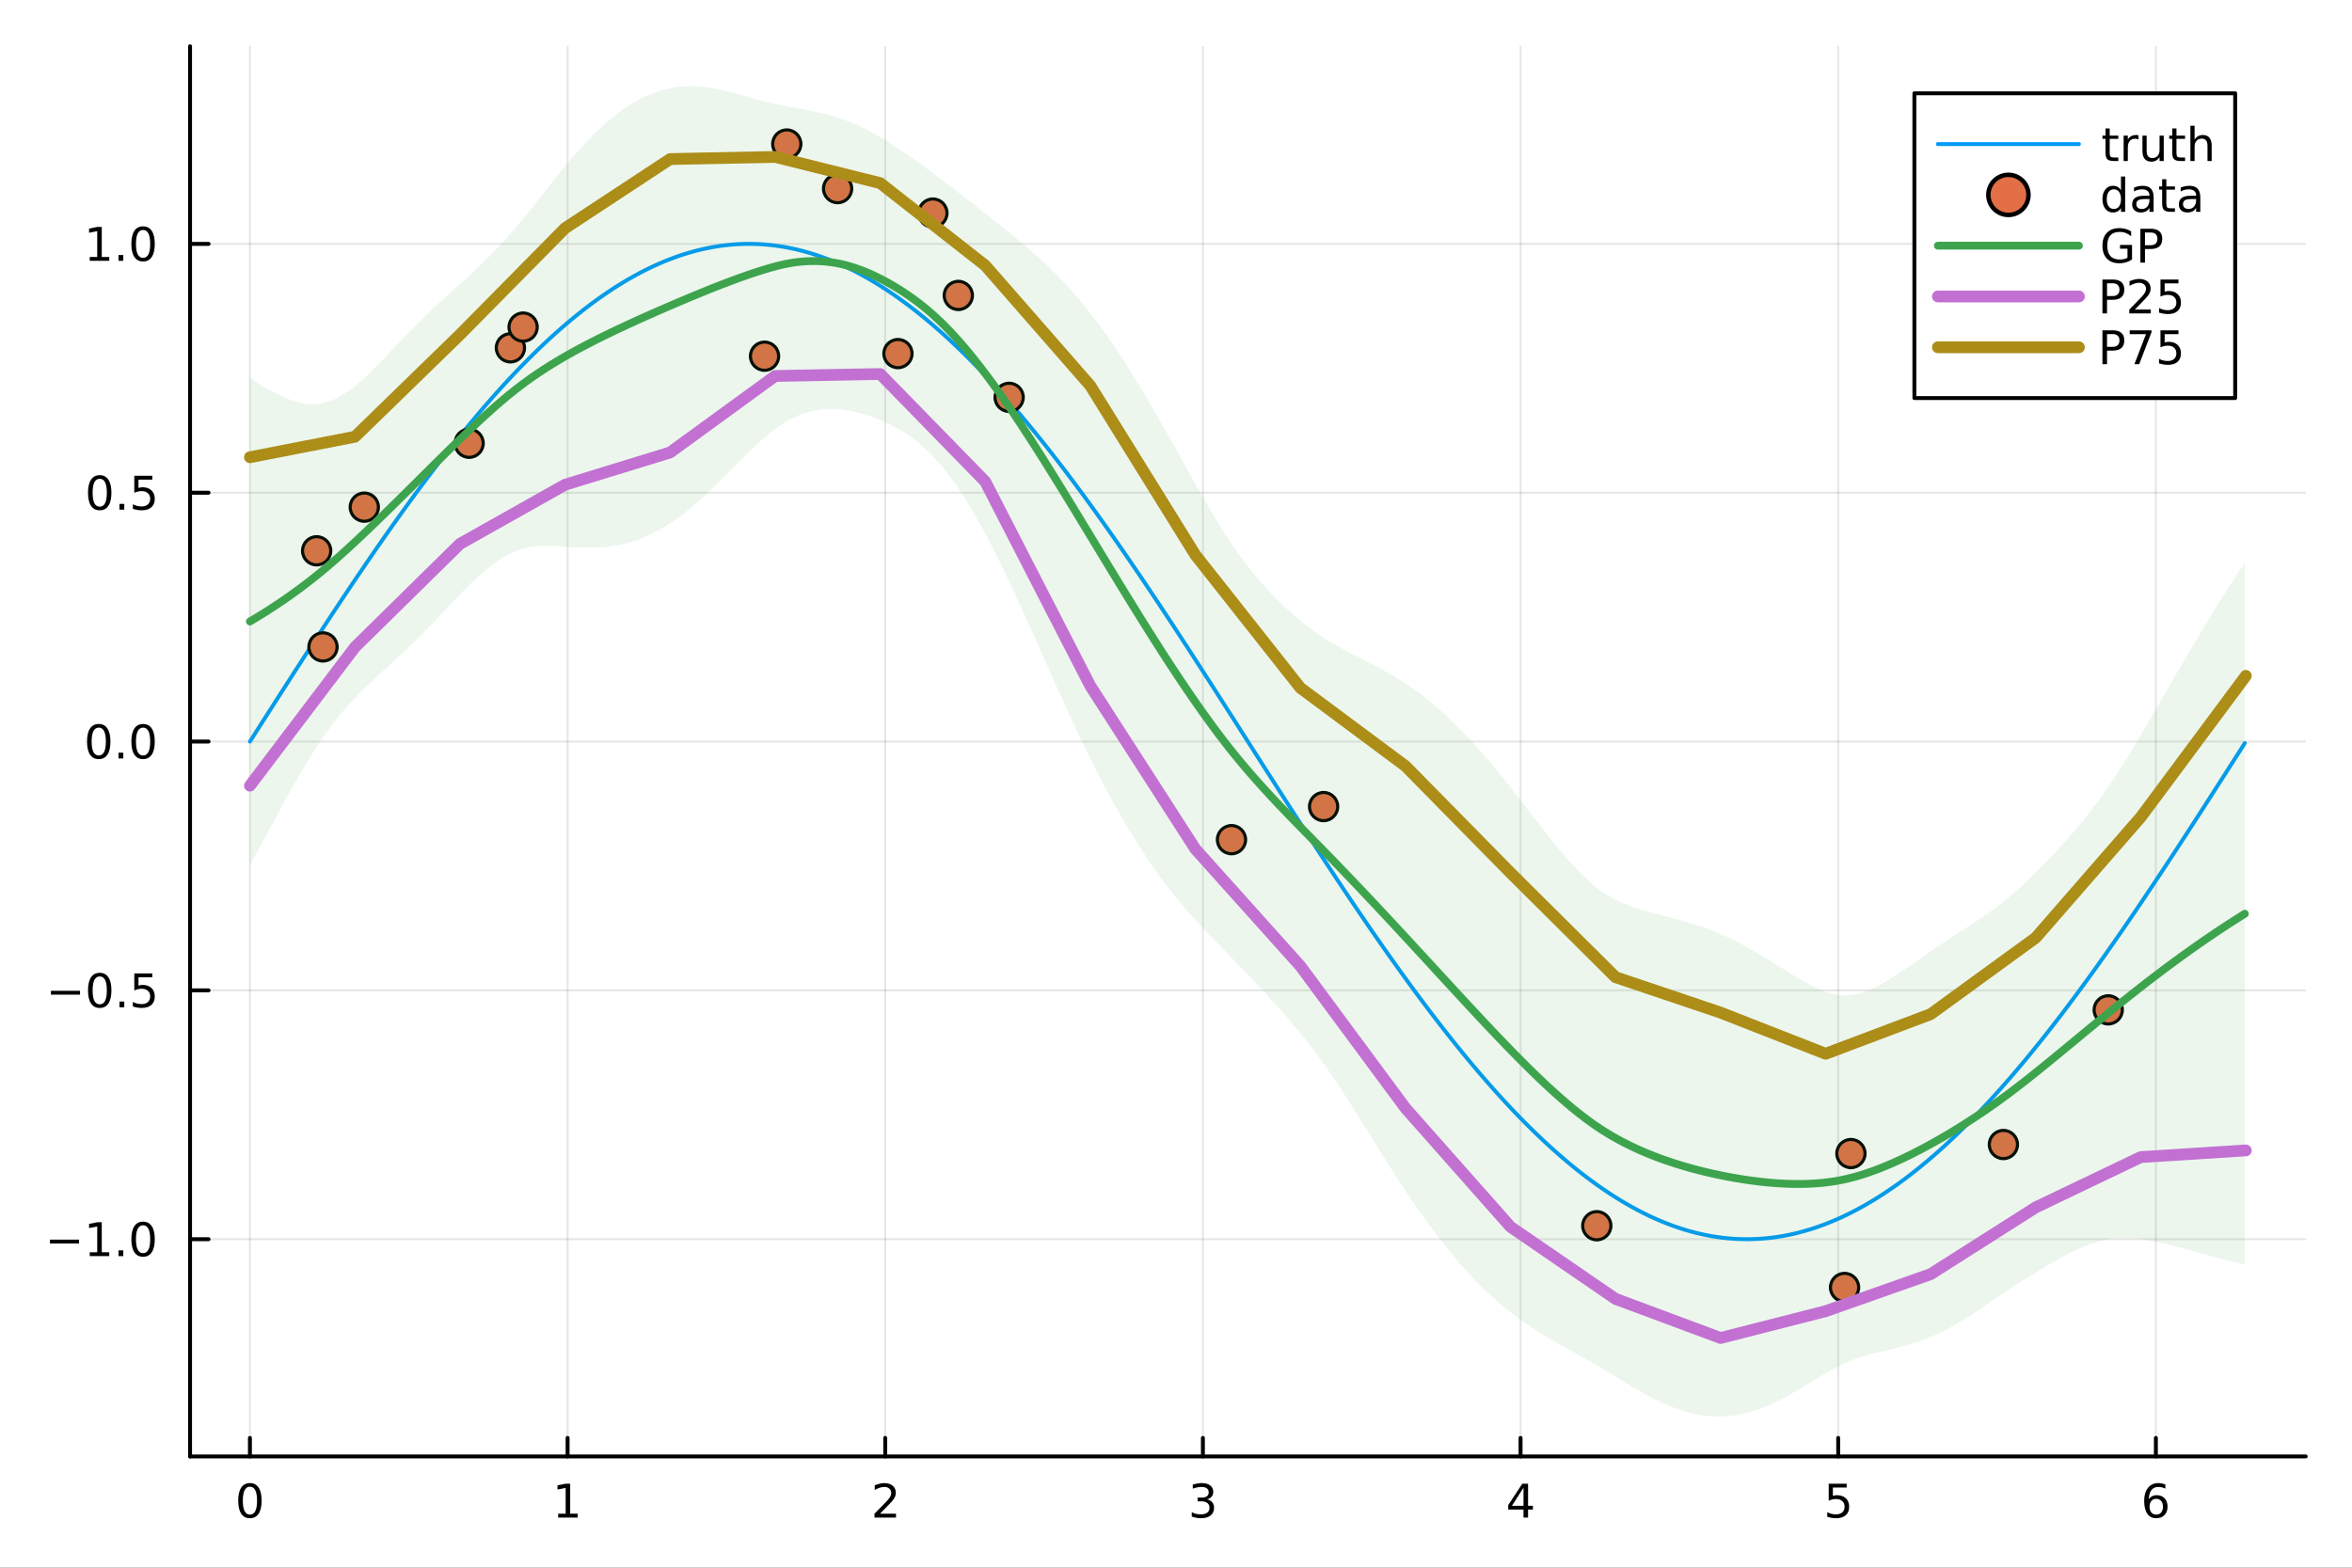 <?xml version="1.0" encoding="utf-8"?>
<svg xmlns="http://www.w3.org/2000/svg" xmlns:xlink="http://www.w3.org/1999/xlink" width="600" height="400" viewBox="0 0 2400 1600">
<rect x="0" y="0" width="2400" height="1600" fill="#333333" stroke="none"/>
<defs>
  <clipPath id="clip150">
    <rect x="0" y="0" width="2400" height="1600"/>
  </clipPath>
</defs>
<path clip-path="url(#clip150)" d="M0 1600 L2400 1600 L2400 0 L0 0  Z" fill="#ffffff" fill-rule="evenodd" fill-opacity="1"/>
<defs>
  <clipPath id="clip151">
    <rect x="480" y="0" width="1681" height="1600"/>
  </clipPath>
</defs>
<path clip-path="url(#clip150)" d="M193.936 1486.45 L2352.76 1486.45 L2352.76 47.244 L193.936 47.244  Z" fill="#ffffff" fill-rule="evenodd" fill-opacity="1"/>
<defs>
  <clipPath id="clip152">
    <rect x="193" y="47" width="2160" height="1440"/>
  </clipPath>
</defs>
<polyline clip-path="url(#clip152)" style="stroke:#000000; stroke-linecap:round; stroke-linejoin:round; stroke-width:2; stroke-opacity:0.1; fill:none" points="255.035,1486.45 255.035,47.244 "/>
<polyline clip-path="url(#clip152)" style="stroke:#000000; stroke-linecap:round; stroke-linejoin:round; stroke-width:2; stroke-opacity:0.1; fill:none" points="579.173,1486.45 579.173,47.244 "/>
<polyline clip-path="url(#clip152)" style="stroke:#000000; stroke-linecap:round; stroke-linejoin:round; stroke-width:2; stroke-opacity:0.1; fill:none" points="903.312,1486.45 903.312,47.244 "/>
<polyline clip-path="url(#clip152)" style="stroke:#000000; stroke-linecap:round; stroke-linejoin:round; stroke-width:2; stroke-opacity:0.1; fill:none" points="1227.45,1486.45 1227.45,47.244 "/>
<polyline clip-path="url(#clip152)" style="stroke:#000000; stroke-linecap:round; stroke-linejoin:round; stroke-width:2; stroke-opacity:0.1; fill:none" points="1551.59,1486.45 1551.59,47.244 "/>
<polyline clip-path="url(#clip152)" style="stroke:#000000; stroke-linecap:round; stroke-linejoin:round; stroke-width:2; stroke-opacity:0.1; fill:none" points="1875.73,1486.45 1875.73,47.244 "/>
<polyline clip-path="url(#clip152)" style="stroke:#000000; stroke-linecap:round; stroke-linejoin:round; stroke-width:2; stroke-opacity:0.1; fill:none" points="2199.87,1486.45 2199.87,47.244 "/>
<polyline clip-path="url(#clip152)" style="stroke:#000000; stroke-linecap:round; stroke-linejoin:round; stroke-width:2; stroke-opacity:0.1; fill:none" points="193.936,1264.73 2352.76,1264.73 "/>
<polyline clip-path="url(#clip152)" style="stroke:#000000; stroke-linecap:round; stroke-linejoin:round; stroke-width:2; stroke-opacity:0.1; fill:none" points="193.936,1010.78 2352.76,1010.78 "/>
<polyline clip-path="url(#clip152)" style="stroke:#000000; stroke-linecap:round; stroke-linejoin:round; stroke-width:2; stroke-opacity:0.1; fill:none" points="193.936,756.823 2352.76,756.823 "/>
<polyline clip-path="url(#clip152)" style="stroke:#000000; stroke-linecap:round; stroke-linejoin:round; stroke-width:2; stroke-opacity:0.1; fill:none" points="193.936,502.869 2352.76,502.869 "/>
<polyline clip-path="url(#clip152)" style="stroke:#000000; stroke-linecap:round; stroke-linejoin:round; stroke-width:2; stroke-opacity:0.1; fill:none" points="193.936,248.914 2352.76,248.914 "/>
<polyline clip-path="url(#clip150)" style="stroke:#000000; stroke-linecap:round; stroke-linejoin:round; stroke-width:4; stroke-opacity:1; fill:none" points="193.936,1486.45 2352.76,1486.45 "/>
<polyline clip-path="url(#clip150)" style="stroke:#000000; stroke-linecap:round; stroke-linejoin:round; stroke-width:4; stroke-opacity:1; fill:none" points="255.035,1486.45 255.035,1467.55 "/>
<polyline clip-path="url(#clip150)" style="stroke:#000000; stroke-linecap:round; stroke-linejoin:round; stroke-width:4; stroke-opacity:1; fill:none" points="579.173,1486.45 579.173,1467.55 "/>
<polyline clip-path="url(#clip150)" style="stroke:#000000; stroke-linecap:round; stroke-linejoin:round; stroke-width:4; stroke-opacity:1; fill:none" points="903.312,1486.45 903.312,1467.55 "/>
<polyline clip-path="url(#clip150)" style="stroke:#000000; stroke-linecap:round; stroke-linejoin:round; stroke-width:4; stroke-opacity:1; fill:none" points="1227.45,1486.45 1227.45,1467.55 "/>
<polyline clip-path="url(#clip150)" style="stroke:#000000; stroke-linecap:round; stroke-linejoin:round; stroke-width:4; stroke-opacity:1; fill:none" points="1551.59,1486.45 1551.59,1467.55 "/>
<polyline clip-path="url(#clip150)" style="stroke:#000000; stroke-linecap:round; stroke-linejoin:round; stroke-width:4; stroke-opacity:1; fill:none" points="1875.73,1486.45 1875.73,1467.55 "/>
<polyline clip-path="url(#clip150)" style="stroke:#000000; stroke-linecap:round; stroke-linejoin:round; stroke-width:4; stroke-opacity:1; fill:none" points="2199.87,1486.45 2199.87,1467.55 "/>
<path clip-path="url(#clip150)" d="M255.035 1517.37 Q251.424 1517.37 249.595 1520.93 Q247.789 1524.47 247.789 1531.6 Q247.789 1538.71 249.595 1542.27 Q251.424 1545.82 255.035 1545.82 Q258.669 1545.82 260.474 1542.27 Q262.303 1538.71 262.303 1531.6 Q262.303 1524.47 260.474 1520.93 Q258.669 1517.37 255.035 1517.37 M255.035 1513.66 Q260.845 1513.66 263.9 1518.27 Q266.979 1522.85 266.979 1531.6 Q266.979 1540.33 263.9 1544.94 Q260.845 1549.52 255.035 1549.52 Q249.225 1549.52 246.146 1544.94 Q243.09 1540.33 243.09 1531.6 Q243.09 1522.85 246.146 1518.27 Q249.225 1513.66 255.035 1513.66 Z" fill="#000000" fill-rule="nonzero" fill-opacity="1" /><path clip-path="url(#clip150)" d="M569.555 1544.91 L577.194 1544.91 L577.194 1518.55 L568.884 1520.21 L568.884 1515.95 L577.148 1514.29 L581.824 1514.29 L581.824 1544.91 L589.463 1544.91 L589.463 1548.85 L569.555 1548.85 L569.555 1544.91 Z" fill="#000000" fill-rule="nonzero" fill-opacity="1" /><path clip-path="url(#clip150)" d="M897.965 1544.91 L914.284 1544.91 L914.284 1548.85 L892.34 1548.85 L892.34 1544.91 Q895.002 1542.16 899.585 1537.53 Q904.191 1532.88 905.372 1531.53 Q907.617 1529.01 908.497 1527.27 Q909.4 1525.51 909.4 1523.82 Q909.4 1521.07 907.455 1519.33 Q905.534 1517.6 902.432 1517.6 Q900.233 1517.6 897.779 1518.36 Q895.349 1519.13 892.571 1520.68 L892.571 1515.95 Q895.395 1514.82 897.849 1514.24 Q900.303 1513.66 902.34 1513.66 Q907.71 1513.66 910.904 1516.35 Q914.099 1519.03 914.099 1523.52 Q914.099 1525.65 913.289 1527.57 Q912.502 1529.47 910.395 1532.07 Q909.816 1532.74 906.715 1535.95 Q903.613 1539.15 897.965 1544.91 Z" fill="#000000" fill-rule="nonzero" fill-opacity="1" /><path clip-path="url(#clip150)" d="M1231.7 1530.21 Q1235.05 1530.93 1236.93 1533.2 Q1238.83 1535.47 1238.83 1538.8 Q1238.83 1543.92 1235.31 1546.72 Q1231.79 1549.52 1225.31 1549.52 Q1223.13 1549.52 1220.82 1549.08 Q1218.53 1548.66 1216.07 1547.81 L1216.07 1543.29 Q1218.02 1544.43 1220.33 1545.01 Q1222.65 1545.58 1225.17 1545.58 Q1229.57 1545.58 1231.86 1543.85 Q1234.17 1542.11 1234.17 1538.8 Q1234.17 1535.75 1232.02 1534.03 Q1229.89 1532.3 1226.07 1532.3 L1222.05 1532.3 L1222.05 1528.45 L1226.26 1528.45 Q1229.71 1528.45 1231.54 1527.09 Q1233.36 1525.7 1233.36 1523.11 Q1233.36 1520.45 1231.47 1519.03 Q1229.59 1517.6 1226.07 1517.6 Q1224.15 1517.6 1221.95 1518.01 Q1219.75 1518.43 1217.11 1519.31 L1217.11 1515.14 Q1219.78 1514.4 1222.09 1514.03 Q1224.43 1513.66 1226.49 1513.66 Q1231.81 1513.66 1234.92 1516.09 Q1238.02 1518.5 1238.02 1522.62 Q1238.02 1525.49 1236.37 1527.48 Q1234.73 1529.45 1231.7 1530.21 Z" fill="#000000" fill-rule="nonzero" fill-opacity="1" /><path clip-path="url(#clip150)" d="M1554.6 1518.36 L1542.79 1536.81 L1554.6 1536.81 L1554.6 1518.36 M1553.37 1514.29 L1559.25 1514.29 L1559.25 1536.81 L1564.18 1536.81 L1564.18 1540.7 L1559.25 1540.7 L1559.25 1548.85 L1554.6 1548.85 L1554.6 1540.7 L1539 1540.7 L1539 1536.19 L1553.37 1514.29 Z" fill="#000000" fill-rule="nonzero" fill-opacity="1" /><path clip-path="url(#clip150)" d="M1866.01 1514.29 L1884.36 1514.29 L1884.36 1518.22 L1870.29 1518.22 L1870.29 1526.7 Q1871.31 1526.35 1872.32 1526.19 Q1873.34 1526 1874.36 1526 Q1880.15 1526 1883.53 1529.17 Q1886.91 1532.34 1886.91 1537.76 Q1886.91 1543.34 1883.44 1546.44 Q1879.96 1549.52 1873.64 1549.52 Q1871.47 1549.52 1869.2 1549.15 Q1866.95 1548.78 1864.55 1548.04 L1864.55 1543.34 Q1866.63 1544.47 1868.85 1545.03 Q1871.07 1545.58 1873.55 1545.58 Q1877.56 1545.58 1879.89 1543.48 Q1882.23 1541.37 1882.23 1537.76 Q1882.23 1534.15 1879.89 1532.04 Q1877.56 1529.94 1873.55 1529.94 Q1871.68 1529.94 1869.8 1530.35 Q1867.95 1530.77 1866.01 1531.65 L1866.01 1514.29 Z" fill="#000000" fill-rule="nonzero" fill-opacity="1" /><path clip-path="url(#clip150)" d="M2200.27 1529.7 Q2197.12 1529.7 2195.27 1531.86 Q2193.44 1534.01 2193.44 1537.76 Q2193.44 1541.49 2195.27 1543.66 Q2197.12 1545.82 2200.27 1545.82 Q2203.42 1545.82 2205.25 1543.66 Q2207.1 1541.49 2207.1 1537.76 Q2207.1 1534.01 2205.25 1531.86 Q2203.42 1529.7 2200.27 1529.7 M2209.55 1515.05 L2209.55 1519.31 Q2207.79 1518.48 2205.99 1518.04 Q2204.21 1517.6 2202.45 1517.6 Q2197.82 1517.6 2195.36 1520.72 Q2192.93 1523.85 2192.59 1530.17 Q2193.95 1528.15 2196.01 1527.09 Q2198.07 1526 2200.55 1526 Q2205.76 1526 2208.77 1529.17 Q2211.8 1532.32 2211.8 1537.76 Q2211.8 1543.08 2208.65 1546.3 Q2205.5 1549.52 2200.27 1549.52 Q2194.28 1549.52 2191.1 1544.94 Q2187.93 1540.33 2187.93 1531.6 Q2187.93 1523.41 2191.82 1518.55 Q2195.71 1513.66 2202.26 1513.66 Q2204.02 1513.66 2205.8 1514.01 Q2207.61 1514.36 2209.55 1515.05 Z" fill="#000000" fill-rule="nonzero" fill-opacity="1" /><polyline clip-path="url(#clip150)" style="stroke:#000000; stroke-linecap:round; stroke-linejoin:round; stroke-width:4; stroke-opacity:1; fill:none" points="193.936,1486.45 193.936,47.244 "/>
<polyline clip-path="url(#clip150)" style="stroke:#000000; stroke-linecap:round; stroke-linejoin:round; stroke-width:4; stroke-opacity:1; fill:none" points="193.936,1264.73 212.834,1264.73 "/>
<polyline clip-path="url(#clip150)" style="stroke:#000000; stroke-linecap:round; stroke-linejoin:round; stroke-width:4; stroke-opacity:1; fill:none" points="193.936,1010.78 212.834,1010.78 "/>
<polyline clip-path="url(#clip150)" style="stroke:#000000; stroke-linecap:round; stroke-linejoin:round; stroke-width:4; stroke-opacity:1; fill:none" points="193.936,756.823 212.834,756.823 "/>
<polyline clip-path="url(#clip150)" style="stroke:#000000; stroke-linecap:round; stroke-linejoin:round; stroke-width:4; stroke-opacity:1; fill:none" points="193.936,502.869 212.834,502.869 "/>
<polyline clip-path="url(#clip150)" style="stroke:#000000; stroke-linecap:round; stroke-linejoin:round; stroke-width:4; stroke-opacity:1; fill:none" points="193.936,248.914 212.834,248.914 "/>
<path clip-path="url(#clip150)" d="M50.992 1265.18 L80.668 1265.18 L80.668 1269.12 L50.992 1269.12 L50.992 1265.18 Z" fill="#000000" fill-rule="nonzero" fill-opacity="1" /><path clip-path="url(#clip150)" d="M91.571 1278.08 L99.21 1278.08 L99.21 1251.71 L90.899 1253.38 L90.899 1249.12 L99.163 1247.45 L103.839 1247.45 L103.839 1278.08 L111.478 1278.08 L111.478 1282.01 L91.571 1282.01 L91.571 1278.08 Z" fill="#000000" fill-rule="nonzero" fill-opacity="1" /><path clip-path="url(#clip150)" d="M120.922 1276.13 L125.807 1276.13 L125.807 1282.01 L120.922 1282.01 L120.922 1276.13 Z" fill="#000000" fill-rule="nonzero" fill-opacity="1" /><path clip-path="url(#clip150)" d="M145.992 1250.53 Q142.381 1250.53 140.552 1254.1 Q138.746 1257.64 138.746 1264.77 Q138.746 1271.87 140.552 1275.44 Q142.381 1278.98 145.992 1278.98 Q149.626 1278.98 151.431 1275.44 Q153.26 1271.87 153.26 1264.77 Q153.26 1257.64 151.431 1254.1 Q149.626 1250.53 145.992 1250.53 M145.992 1246.83 Q151.802 1246.83 154.857 1251.43 Q157.936 1256.02 157.936 1264.77 Q157.936 1273.49 154.857 1278.1 Q151.802 1282.68 145.992 1282.68 Q140.181 1282.68 137.103 1278.1 Q134.047 1273.49 134.047 1264.77 Q134.047 1256.02 137.103 1251.43 Q140.181 1246.83 145.992 1246.83 Z" fill="#000000" fill-rule="nonzero" fill-opacity="1" /><path clip-path="url(#clip150)" d="M51.987 1011.23 L81.663 1011.23 L81.663 1015.16 L51.987 1015.16 L51.987 1011.23 Z" fill="#000000" fill-rule="nonzero" fill-opacity="1" /><path clip-path="url(#clip150)" d="M101.756 996.576 Q98.145 996.576 96.316 1000.14 Q94.51 1003.68 94.51 1010.81 Q94.51 1017.92 96.316 1021.48 Q98.145 1025.03 101.756 1025.03 Q105.39 1025.03 107.196 1021.48 Q109.024 1017.92 109.024 1010.81 Q109.024 1003.68 107.196 1000.14 Q105.39 996.576 101.756 996.576 M101.756 992.872 Q107.566 992.872 110.621 997.479 Q113.7 1002.06 113.7 1010.81 Q113.7 1019.54 110.621 1024.15 Q107.566 1028.73 101.756 1028.73 Q95.946 1028.73 92.867 1024.15 Q89.811 1019.54 89.811 1010.81 Q89.811 1002.06 92.867 997.479 Q95.946 992.872 101.756 992.872 Z" fill="#000000" fill-rule="nonzero" fill-opacity="1" /><path clip-path="url(#clip150)" d="M121.918 1022.18 L126.802 1022.18 L126.802 1028.06 L121.918 1028.06 L121.918 1022.18 Z" fill="#000000" fill-rule="nonzero" fill-opacity="1" /><path clip-path="url(#clip150)" d="M137.033 993.497 L155.39 993.497 L155.39 997.433 L141.316 997.433 L141.316 1005.9 Q142.334 1005.56 143.353 1005.4 Q144.371 1005.21 145.39 1005.21 Q151.177 1005.21 154.556 1008.38 Q157.936 1011.55 157.936 1016.97 Q157.936 1022.55 154.464 1025.65 Q150.992 1028.73 144.672 1028.73 Q142.496 1028.73 140.228 1028.36 Q137.982 1027.99 135.575 1027.25 L135.575 1022.55 Q137.658 1023.68 139.881 1024.24 Q142.103 1024.79 144.58 1024.79 Q148.584 1024.79 150.922 1022.69 Q153.26 1020.58 153.26 1016.97 Q153.26 1013.36 150.922 1011.25 Q148.584 1009.15 144.58 1009.15 Q142.705 1009.15 140.83 1009.56 Q138.978 1009.98 137.033 1010.86 L137.033 993.497 Z" fill="#000000" fill-rule="nonzero" fill-opacity="1" /><path clip-path="url(#clip150)" d="M100.76 742.622 Q97.149 742.622 95.321 746.187 Q93.515 749.728 93.515 756.858 Q93.515 763.964 95.321 767.529 Q97.149 771.071 100.76 771.071 Q104.395 771.071 106.2 767.529 Q108.029 763.964 108.029 756.858 Q108.029 749.728 106.2 746.187 Q104.395 742.622 100.76 742.622 M100.76 738.918 Q106.571 738.918 109.626 743.525 Q112.705 748.108 112.705 756.858 Q112.705 765.585 109.626 770.191 Q106.571 774.774 100.76 774.774 Q94.95 774.774 91.871 770.191 Q88.816 765.585 88.816 756.858 Q88.816 748.108 91.871 743.525 Q94.95 738.918 100.76 738.918 Z" fill="#000000" fill-rule="nonzero" fill-opacity="1" /><path clip-path="url(#clip150)" d="M120.922 768.223 L125.807 768.223 L125.807 774.103 L120.922 774.103 L120.922 768.223 Z" fill="#000000" fill-rule="nonzero" fill-opacity="1" /><path clip-path="url(#clip150)" d="M145.992 742.622 Q142.381 742.622 140.552 746.187 Q138.746 749.728 138.746 756.858 Q138.746 763.964 140.552 767.529 Q142.381 771.071 145.992 771.071 Q149.626 771.071 151.431 767.529 Q153.26 763.964 153.26 756.858 Q153.26 749.728 151.431 746.187 Q149.626 742.622 145.992 742.622 M145.992 738.918 Q151.802 738.918 154.857 743.525 Q157.936 748.108 157.936 756.858 Q157.936 765.585 154.857 770.191 Q151.802 774.774 145.992 774.774 Q140.181 774.774 137.103 770.191 Q134.047 765.585 134.047 756.858 Q134.047 748.108 137.103 743.525 Q140.181 738.918 145.992 738.918 Z" fill="#000000" fill-rule="nonzero" fill-opacity="1" /><path clip-path="url(#clip150)" d="M101.756 488.667 Q98.145 488.667 96.316 492.232 Q94.51 495.774 94.51 502.903 Q94.51 510.01 96.316 513.575 Q98.145 517.116 101.756 517.116 Q105.39 517.116 107.196 513.575 Q109.024 510.01 109.024 502.903 Q109.024 495.774 107.196 492.232 Q105.39 488.667 101.756 488.667 M101.756 484.964 Q107.566 484.964 110.621 489.57 Q113.7 494.153 113.7 502.903 Q113.7 511.63 110.621 516.237 Q107.566 520.82 101.756 520.82 Q95.946 520.82 92.867 516.237 Q89.811 511.63 89.811 502.903 Q89.811 494.153 92.867 489.57 Q95.946 484.964 101.756 484.964 Z" fill="#000000" fill-rule="nonzero" fill-opacity="1" /><path clip-path="url(#clip150)" d="M121.918 514.269 L126.802 514.269 L126.802 520.149 L121.918 520.149 L121.918 514.269 Z" fill="#000000" fill-rule="nonzero" fill-opacity="1" /><path clip-path="url(#clip150)" d="M137.033 485.589 L155.39 485.589 L155.39 489.524 L141.316 489.524 L141.316 497.996 Q142.334 497.649 143.353 497.487 Q144.371 497.302 145.39 497.302 Q151.177 497.302 154.556 500.473 Q157.936 503.644 157.936 509.061 Q157.936 514.639 154.464 517.741 Q150.992 520.82 144.672 520.82 Q142.496 520.82 140.228 520.45 Q137.982 520.079 135.575 519.338 L135.575 514.639 Q137.658 515.774 139.881 516.329 Q142.103 516.885 144.58 516.885 Q148.584 516.885 150.922 514.778 Q153.26 512.672 153.26 509.061 Q153.26 505.45 150.922 503.343 Q148.584 501.237 144.58 501.237 Q142.705 501.237 140.83 501.653 Q138.978 502.07 137.033 502.95 L137.033 485.589 Z" fill="#000000" fill-rule="nonzero" fill-opacity="1" /><path clip-path="url(#clip150)" d="M91.571 262.259 L99.21 262.259 L99.21 235.893 L90.899 237.56 L90.899 233.301 L99.163 231.634 L103.839 231.634 L103.839 262.259 L111.478 262.259 L111.478 266.194 L91.571 266.194 L91.571 262.259 Z" fill="#000000" fill-rule="nonzero" fill-opacity="1" /><path clip-path="url(#clip150)" d="M120.922 260.315 L125.807 260.315 L125.807 266.194 L120.922 266.194 L120.922 260.315 Z" fill="#000000" fill-rule="nonzero" fill-opacity="1" /><path clip-path="url(#clip150)" d="M145.992 234.713 Q142.381 234.713 140.552 238.278 Q138.746 241.819 138.746 248.949 Q138.746 256.055 140.552 259.62 Q142.381 263.162 145.992 263.162 Q149.626 263.162 151.431 259.62 Q153.26 256.055 153.26 248.949 Q153.26 241.819 151.431 238.278 Q149.626 234.713 145.992 234.713 M145.992 231.009 Q151.802 231.009 154.857 235.616 Q157.936 240.199 157.936 248.949 Q157.936 257.676 154.857 262.282 Q151.802 266.866 145.992 266.866 Q140.181 266.866 137.103 262.282 Q134.047 257.676 134.047 248.949 Q134.047 240.199 137.103 235.616 Q140.181 231.009 145.992 231.009 Z" fill="#000000" fill-rule="nonzero" fill-opacity="1" /><polyline clip-path="url(#clip152)" style="stroke:#009af9; stroke-linecap:round; stroke-linejoin:round; stroke-width:4; stroke-opacity:1; fill:none" points="255.035,756.823 258.276,751.744 261.517,746.666 264.759,741.588 268,736.512 271.242,731.438 274.483,726.367 277.724,721.298 280.966,716.234 284.207,711.173 287.449,706.117 290.69,701.066 293.931,696.02 297.173,690.981 300.414,685.948 303.655,680.922 306.897,675.904 310.138,670.894 313.38,665.892 316.621,660.9 319.862,655.917 323.104,650.944 326.345,645.982 329.587,641.031 332.828,636.092 336.069,631.164 339.311,626.25 342.552,621.348 345.793,616.46 349.035,611.585 352.276,606.726 355.518,601.881 358.759,597.052 362,592.239 365.242,587.442 368.483,582.662 371.725,577.9 374.966,573.155 378.207,568.429 381.449,563.722 384.69,559.034 387.931,554.366 391.173,549.718 394.414,545.091 397.656,540.485 400.897,535.9 404.138,531.338 407.38,526.798 410.621,522.281 413.863,517.788 417.104,513.319 420.345,508.874 423.587,504.453 426.828,500.058 430.069,495.689 433.311,491.346 436.552,487.029 439.794,482.739 443.035,478.477 446.276,474.242 449.518,470.036 452.759,465.859 456.001,461.71 459.242,457.591 462.483,453.502 465.725,449.444 468.966,445.416 472.208,441.419 475.449,437.454 478.69,433.52 481.932,429.619 485.173,425.751 488.414,421.916 491.656,418.114 494.897,414.346 498.139,410.613 501.38,406.914 504.621,403.25 507.863,399.621 511.104,396.028 514.346,392.472 517.587,388.951 520.828,385.468 524.07,382.021 527.311,378.612 530.552,375.241 533.794,371.908 537.035,368.614 540.277,365.358 543.518,362.141 546.759,358.964 550.001,355.827 553.242,352.73 556.484,349.673 559.725,346.657 562.966,343.682 566.208,340.748 569.449,337.856 572.69,335.006 575.932,332.198 579.173,329.433 582.415,326.71 585.656,324.03 588.897,321.393 592.139,318.8 595.38,316.251 598.622,313.746 601.863,311.285 605.104,308.869 608.346,306.497 611.587,304.171 614.828,301.89 618.07,299.654 621.311,297.464 624.553,295.32 627.794,293.222 631.035,291.171 634.277,289.166 637.518,287.208 640.76,285.296 644.001,283.432 647.242,281.615 650.484,279.846 653.725,278.125 656.966,276.451 660.208,274.825 663.449,273.248 666.691,271.719 669.932,270.238 673.173,268.806 676.415,267.423 679.656,266.089 682.898,264.804 686.139,263.568 689.38,262.382 692.622,261.245 695.863,260.157 699.104,259.119 702.346,258.131 705.587,257.193 708.829,256.304 712.07,255.466 715.311,254.678 718.553,253.94 721.794,253.253 725.036,252.615 728.277,252.029 731.518,251.492 734.76,251.006 738.001,250.571 741.242,250.187 744.484,249.853 747.725,249.569 750.967,249.337 754.208,249.155 757.449,249.024 760.691,248.944 763.932,248.914 767.174,248.936 770.415,249.008 773.656,249.131 776.898,249.305 780.139,249.529 783.381,249.804 786.622,250.13 789.863,250.507 793.105,250.934 796.346,251.411 799.587,251.94 802.829,252.519 806.07,253.148 809.312,253.827 812.553,254.557 815.794,255.337 819.036,256.168 822.277,257.048 825.519,257.978 828.76,258.958 832.001,259.988 835.243,261.068 838.484,262.197 841.725,263.376 844.967,264.604 848.208,265.881 851.45,267.208 854.691,268.583 857.932,270.007 861.174,271.48 864.415,273.001 867.657,274.571 870.898,276.189 874.139,277.855 877.381,279.569 880.622,281.33 883.863,283.14 887.105,284.996 890.346,286.9 893.588,288.851 896.829,290.848 900.07,292.892 903.312,294.983 906.553,297.12 909.795,299.302 913.036,301.531 916.277,303.805 919.519,306.124 922.76,308.488 926.001,310.897 929.243,313.351 932.484,315.849 935.726,318.391 938.967,320.977 942.208,323.607 945.45,326.28 948.691,328.996 951.933,331.755 955.174,334.556 958.415,337.4 961.657,340.285 964.898,343.212 968.139,346.181 971.381,349.19 974.622,352.24 977.864,355.331 981.105,358.462 984.346,361.633 987.588,364.843 990.829,368.093 994.071,371.381 997.312,374.708 1000.55,378.073 1003.79,381.476 1007.04,384.916 1010.28,388.394 1013.52,391.908 1016.76,395.459 1020,399.047 1023.24,402.67 1026.48,406.328 1029.73,410.021 1032.97,413.749 1036.21,417.512 1039.45,421.308 1042.69,425.138 1045.93,429.001 1049.17,432.897 1052.42,436.825 1055.66,440.785 1058.9,444.777 1062.14,448.8 1065.38,452.854 1068.62,456.938 1071.86,461.052 1075.11,465.196 1078.35,469.369 1081.59,473.571 1084.83,477.801 1088.07,482.059 1091.31,486.344 1094.55,490.656 1097.79,494.995 1101.04,499.361 1104.28,503.752 1107.52,508.168 1110.76,512.609 1114,517.075 1117.24,521.564 1120.48,526.077 1123.73,530.613 1126.97,535.172 1130.21,539.753 1133.45,544.356 1136.69,548.98 1139.93,553.624 1143.17,558.289 1146.42,562.974 1149.66,567.678 1152.9,572.401 1156.14,577.143 1159.38,581.903 1162.62,586.68 1165.86,591.474 1169.11,596.284 1172.35,601.111 1175.59,605.953 1178.83,610.81 1182.07,615.682 1185.31,620.568 1188.55,625.468 1191.8,630.381 1195.04,635.306 1198.28,640.244 1201.52,645.193 1204.76,650.153 1208,655.125 1211.24,660.106 1214.48,665.097 1217.73,670.097 1220.97,675.105 1224.21,680.122 1227.45,685.147 1230.69,690.179 1233.93,695.217 1237.17,700.262 1240.42,705.312 1243.66,710.367 1246.9,715.427 1250.14,720.492 1253.38,725.559 1256.62,730.63 1259.86,735.704 1263.11,740.78 1266.35,745.857 1269.59,750.935 1272.83,756.014 1276.07,761.093 1279.31,766.172 1282.55,771.249 1285.8,776.326 1289.04,781.4 1292.28,786.472 1295.52,791.541 1298.76,796.606 1302,801.667 1305.24,806.724 1308.48,811.776 1311.73,816.823 1314.97,821.863 1318.21,826.897 1321.45,831.924 1324.69,836.944 1327.93,841.955 1331.17,846.958 1334.42,851.952 1337.66,856.936 1340.9,861.91 1344.14,866.874 1347.38,871.827 1350.62,876.768 1353.86,881.698 1357.11,886.615 1360.35,891.519 1363.59,896.409 1366.83,901.285 1370.07,906.147 1373.31,910.994 1376.55,915.826 1379.8,920.642 1383.04,925.441 1386.28,930.224 1389.52,934.989 1392.76,939.736 1396,944.465 1399.24,949.176 1402.49,953.867 1405.73,958.538 1408.97,963.189 1412.21,967.82 1415.45,972.429 1418.69,977.017 1421.93,981.583 1425.17,986.127 1428.42,990.647 1431.66,995.144 1434.9,999.617 1438.14,1004.07 1441.38,1008.49 1444.62,1012.89 1447.86,1017.26 1451.11,1021.61 1454.35,1025.93 1457.59,1030.23 1460.83,1034.49 1464.07,1038.73 1467.31,1042.94 1470.55,1047.12 1473.8,1051.28 1477.04,1055.4 1480.28,1059.49 1483.52,1063.56 1486.76,1067.59 1490,1071.59 1493.24,1075.56 1496.49,1079.5 1499.73,1083.41 1502.97,1087.28 1506.21,1091.12 1509.45,1094.93 1512.69,1098.7 1515.93,1102.44 1519.18,1106.15 1522.42,1109.82 1525.66,1113.45 1528.9,1117.05 1532.14,1120.61 1535.38,1124.14 1538.62,1127.63 1541.86,1131.08 1545.11,1134.49 1548.35,1137.87 1551.59,1141.21 1554.83,1144.51 1558.07,1147.77 1561.31,1151 1564.55,1154.18 1567.8,1157.32 1571.04,1160.43 1574.28,1163.49 1577.52,1166.51 1580.76,1169.49 1584,1172.43 1587.24,1175.33 1590.49,1178.19 1593.73,1181 1596.97,1183.78 1600.21,1186.51 1603.45,1189.19 1606.69,1191.84 1609.93,1194.44 1613.18,1196.99 1616.42,1199.5 1619.66,1201.97 1622.9,1204.4 1626.14,1206.77 1629.38,1209.11 1632.62,1211.4 1635.86,1213.64 1639.11,1215.84 1642.35,1217.99 1645.59,1220.09 1648.83,1222.15 1652.07,1224.16 1655.31,1226.13 1658.55,1228.05 1661.8,1229.92 1665.04,1231.74 1668.28,1233.52 1671.52,1235.25 1674.76,1236.93 1678,1238.57 1681.24,1240.15 1684.49,1241.69 1687.73,1243.18 1690.97,1244.61 1694.21,1246.01 1697.45,1247.35 1700.69,1248.64 1703.93,1249.88 1707.18,1251.08 1710.42,1252.22 1713.66,1253.32 1716.9,1254.37 1720.14,1255.36 1723.38,1256.31 1726.62,1257.2 1729.87,1258.05 1733.11,1258.85 1736.35,1259.59 1739.59,1260.29 1742.83,1260.93 1746.07,1261.53 1749.31,1262.07 1752.55,1262.57 1755.8,1263.01 1759.04,1263.4 1762.28,1263.74 1765.52,1264.04 1768.76,1264.28 1772,1264.47 1775.24,1264.6 1778.49,1264.69 1781.73,1264.73 1784.97,1264.72 1788.21,1264.65 1791.45,1264.54 1794.69,1264.37 1797.93,1264.16 1801.18,1263.89 1804.42,1263.57 1807.66,1263.2 1810.9,1262.78 1814.14,1262.31 1817.38,1261.79 1820.62,1261.22 1823.87,1260.6 1827.11,1259.93 1830.35,1259.21 1833.59,1258.44 1836.83,1257.61 1840.07,1256.74 1843.31,1255.82 1846.55,1254.85 1849.8,1253.83 1853.04,1252.75 1856.28,1251.63 1859.52,1250.46 1862.76,1249.24 1866,1247.97 1869.24,1246.65 1872.49,1245.29 1875.73,1243.87 1878.97,1242.4 1882.21,1240.89 1885.45,1239.33 1888.69,1237.72 1891.93,1236.06 1895.18,1234.35 1898.42,1232.6 1901.66,1230.8 1904.9,1228.95 1908.14,1227.05 1911.38,1225.11 1914.62,1223.12 1917.87,1221.08 1921.11,1219 1924.35,1216.87 1927.59,1214.69 1930.83,1212.47 1934.07,1210.21 1937.31,1207.89 1940.56,1205.54 1943.8,1203.14 1947.04,1200.69 1950.28,1198.2 1953.52,1195.66 1956.76,1193.08 1960,1190.46 1963.24,1187.79 1966.49,1185.09 1969.73,1182.33 1972.97,1179.54 1976.21,1176.7 1979.45,1173.82 1982.69,1170.9 1985.93,1167.94 1989.18,1164.94 1992.42,1161.89 1995.66,1158.81 1998.9,1155.69 2002.14,1152.52 2005.38,1149.32 2008.62,1146.07 2011.87,1142.79 2015.11,1139.47 2018.35,1136.11 2021.59,1132.71 2024.83,1129.28 2028.07,1125.81 2031.31,1122.3 2034.56,1118.75 2037.8,1115.17 2041.04,1111.56 2044.28,1107.9 2047.52,1104.22 2050.76,1100.49 2054,1096.74 2057.24,1092.94 2060.49,1089.12 2063.73,1085.26 2066.97,1081.37 2070.21,1077.45 2073.45,1073.49 2076.69,1069.51 2079.93,1065.49 2083.18,1061.44 2086.42,1057.36 2089.66,1053.25 2092.9,1049.11 2096.14,1044.94 2099.38,1040.75 2102.62,1036.52 2105.87,1032.27 2109.11,1027.99 2112.35,1023.68 2115.59,1019.34 2118.83,1014.98 2122.07,1010.6 2125.31,1006.18 2128.56,1001.75 2131.8,997.284 2135.04,992.799 2138.28,988.289 2141.52,983.757 2144.76,979.202 2148,974.624 2151.25,970.025 2154.49,965.404 2157.73,960.763 2160.97,956.101 2164.21,951.42 2167.45,946.718 2170.69,941.998 2173.93,937.259 2177.18,932.503 2180.42,927.728 2183.66,922.937 2186.9,918.129 2190.14,913.305 2193.38,908.465 2196.62,903.61 2199.87,898.741 2203.11,893.857 2206.35,888.959 2209.59,884.049 2212.83,879.125 2216.07,874.19 2219.31,869.242 2222.56,864.283 2225.8,859.314 2229.04,854.334 2232.28,849.345 2235.52,844.346 2238.76,839.339 2242,834.323 2245.25,829.3 2248.49,824.269 2251.73,819.232 2254.97,814.188 2258.21,809.139 2261.45,804.084 2264.69,799.025 2267.94,793.961 2271.18,788.894 2274.42,783.824 2277.66,778.75 2280.9,773.675 2284.14,768.598 2287.38,763.52 2290.62,758.441 "/>
<circle clip-path="url(#clip152)" cx="1888.69" cy="1177.33" r="14.4" fill="#e26f46" fill-rule="evenodd" fill-opacity="1" stroke="#000000" stroke-opacity="1" stroke-width="3.2"/>
<circle clip-path="url(#clip152)" cx="1629.38" cy="1251" r="14.4" fill="#e26f46" fill-rule="evenodd" fill-opacity="1" stroke="#000000" stroke-opacity="1" stroke-width="3.2"/>
<circle clip-path="url(#clip152)" cx="2044.28" cy="1168.11" r="14.4" fill="#e26f46" fill-rule="evenodd" fill-opacity="1" stroke="#000000" stroke-opacity="1" stroke-width="3.2"/>
<circle clip-path="url(#clip152)" cx="780.139" cy="363.531" r="14.4" fill="#e26f46" fill-rule="evenodd" fill-opacity="1" stroke="#000000" stroke-opacity="1" stroke-width="3.2"/>
<circle clip-path="url(#clip152)" cx="371.725" cy="517.598" r="14.4" fill="#e26f46" fill-rule="evenodd" fill-opacity="1" stroke="#000000" stroke-opacity="1" stroke-width="3.2"/>
<circle clip-path="url(#clip152)" cx="802.829" cy="146.984" r="14.4" fill="#e26f46" fill-rule="evenodd" fill-opacity="1" stroke="#000000" stroke-opacity="1" stroke-width="3.2"/>
<circle clip-path="url(#clip152)" cx="478.69" cy="452.392" r="14.4" fill="#e26f46" fill-rule="evenodd" fill-opacity="1" stroke="#000000" stroke-opacity="1" stroke-width="3.2"/>
<circle clip-path="url(#clip152)" cx="2151.25" cy="1030.68" r="14.4" fill="#e26f46" fill-rule="evenodd" fill-opacity="1" stroke="#000000" stroke-opacity="1" stroke-width="3.2"/>
<circle clip-path="url(#clip152)" cx="1256.62" cy="856.974" r="14.4" fill="#e26f46" fill-rule="evenodd" fill-opacity="1" stroke="#000000" stroke-opacity="1" stroke-width="3.2"/>
<circle clip-path="url(#clip152)" cx="977.864" cy="301.531" r="14.4" fill="#e26f46" fill-rule="evenodd" fill-opacity="1" stroke="#000000" stroke-opacity="1" stroke-width="3.2"/>
<circle clip-path="url(#clip152)" cx="951.933" cy="217.46" r="14.4" fill="#e26f46" fill-rule="evenodd" fill-opacity="1" stroke="#000000" stroke-opacity="1" stroke-width="3.2"/>
<circle clip-path="url(#clip152)" cx="520.828" cy="354.998" r="14.4" fill="#e26f46" fill-rule="evenodd" fill-opacity="1" stroke="#000000" stroke-opacity="1" stroke-width="3.2"/>
<circle clip-path="url(#clip152)" cx="1882.21" cy="1313.99" r="14.4" fill="#e26f46" fill-rule="evenodd" fill-opacity="1" stroke="#000000" stroke-opacity="1" stroke-width="3.2"/>
<circle clip-path="url(#clip152)" cx="1350.62" cy="823.207" r="14.4" fill="#e26f46" fill-rule="evenodd" fill-opacity="1" stroke="#000000" stroke-opacity="1" stroke-width="3.2"/>
<circle clip-path="url(#clip152)" cx="533.794" cy="333.83" r="14.4" fill="#e26f46" fill-rule="evenodd" fill-opacity="1" stroke="#000000" stroke-opacity="1" stroke-width="3.2"/>
<circle clip-path="url(#clip152)" cx="329.587" cy="660.258" r="14.4" fill="#e26f46" fill-rule="evenodd" fill-opacity="1" stroke="#000000" stroke-opacity="1" stroke-width="3.2"/>
<circle clip-path="url(#clip152)" cx="323.104" cy="562.143" r="14.4" fill="#e26f46" fill-rule="evenodd" fill-opacity="1" stroke="#000000" stroke-opacity="1" stroke-width="3.2"/>
<circle clip-path="url(#clip152)" cx="1029.73" cy="405.529" r="14.4" fill="#e26f46" fill-rule="evenodd" fill-opacity="1" stroke="#000000" stroke-opacity="1" stroke-width="3.2"/>
<circle clip-path="url(#clip152)" cx="854.691" cy="192.502" r="14.4" fill="#e26f46" fill-rule="evenodd" fill-opacity="1" stroke="#000000" stroke-opacity="1" stroke-width="3.2"/>
<circle clip-path="url(#clip152)" cx="916.277" cy="360.897" r="14.4" fill="#e26f46" fill-rule="evenodd" fill-opacity="1" stroke="#000000" stroke-opacity="1" stroke-width="3.2"/>
<path clip-path="url(#clip152)" d="M255.035 882.753 L258.276 876.857 L261.517 870.936 L264.759 864.993 L268 859.034 L271.242 853.063 L274.483 847.087 L277.724 841.112 L280.966 835.145 L284.207 829.192 L287.449 823.261 L290.69 817.362 L293.931 811.501 L297.173 805.69 L300.414 799.936 L303.655 794.252 L306.897 788.648 L310.138 783.134 L313.38 777.722 L316.621 772.424 L319.862 767.252 L323.104 762.217 L326.345 757.33 L329.587 752.592 L332.828 748.003 L336.069 743.558 L339.311 739.254 L342.552 735.082 L345.793 731.039 L349.035 727.117 L352.276 723.31 L355.518 719.613 L358.759 716.02 L362 712.525 L365.242 709.123 L368.483 705.81 L371.725 702.579 L374.966 699.427 L378.207 696.34 L381.449 693.307 L384.69 690.314 L387.931 687.351 L391.173 684.405 L394.414 681.468 L397.656 678.531 L400.897 675.584 L404.138 672.621 L407.38 669.636 L410.621 666.622 L413.863 663.576 L417.104 660.494 L420.345 657.374 L423.587 654.214 L426.828 651.013 L430.069 647.771 L433.311 644.49 L436.552 641.172 L439.794 637.819 L443.035 634.436 L446.276 631.027 L449.518 627.598 L452.759 624.155 L456.001 620.706 L459.242 617.259 L462.483 613.822 L465.725 610.406 L468.966 607.021 L472.208 603.677 L475.449 600.388 L478.69 597.165 L481.932 594.02 L485.173 590.959 L488.414 587.989 L491.656 585.115 L494.897 582.346 L498.139 579.688 L501.38 577.148 L504.621 574.736 L507.863 572.458 L511.104 570.323 L514.346 568.341 L517.587 566.519 L520.828 564.868 L524.07 563.393 L527.311 562.094 L530.552 560.968 L533.794 560.013 L537.035 559.225 L540.277 558.591 L543.518 558.096 L546.759 557.726 L550.001 557.467 L553.242 557.306 L556.484 557.23 L559.725 557.225 L562.966 557.28 L566.208 557.383 L569.449 557.523 L572.69 557.69 L575.932 557.873 L579.173 558.064 L582.415 558.253 L585.656 558.432 L588.897 558.593 L592.139 558.73 L595.38 558.834 L598.622 558.901 L601.863 558.923 L605.104 558.895 L608.346 558.813 L611.587 558.67 L614.828 558.464 L618.07 558.189 L621.311 557.842 L624.553 557.42 L627.794 556.919 L631.035 556.337 L634.277 555.671 L637.518 554.918 L640.76 554.078 L644.001 553.146 L647.242 552.124 L650.484 551.008 L653.725 549.798 L656.966 548.493 L660.208 547.093 L663.449 545.597 L666.691 544.005 L669.932 542.317 L673.173 540.533 L676.415 538.654 L679.656 536.681 L682.898 534.615 L686.139 532.457 L689.38 530.209 L692.622 527.872 L695.863 525.448 L699.104 522.94 L702.346 520.35 L705.587 517.681 L708.829 514.936 L712.07 512.119 L715.311 509.234 L718.553 506.284 L721.794 503.275 L725.036 500.21 L728.277 497.096 L731.518 493.937 L734.76 490.741 L738.001 487.512 L741.242 484.259 L744.484 480.988 L747.725 477.707 L750.967 474.425 L754.208 471.15 L757.449 467.892 L760.691 464.659 L763.932 461.463 L767.174 458.314 L770.415 455.222 L773.656 452.199 L776.898 449.257 L780.139 446.408 L783.381 443.663 L786.622 441.03 L789.863 438.517 L793.105 436.133 L796.346 433.885 L799.587 431.783 L802.829 429.834 L806.07 428.045 L809.312 426.411 L812.553 424.928 L815.794 423.589 L819.036 422.389 L822.277 421.324 L825.519 420.389 L828.76 419.581 L832.001 418.896 L835.243 418.332 L838.484 417.888 L841.725 417.561 L844.967 417.353 L848.208 417.262 L851.45 417.291 L854.691 417.441 L857.932 417.712 L861.174 418.098 L864.415 418.59 L867.657 419.181 L870.898 419.864 L874.139 420.634 L877.381 421.486 L880.622 422.416 L883.863 423.421 L887.105 424.499 L890.346 425.648 L893.588 426.869 L896.829 428.163 L900.07 429.532 L903.312 430.978 L906.553 432.505 L909.795 434.119 L913.036 435.824 L916.277 437.626 L919.519 439.533 L922.76 441.549 L926.001 443.678 L929.243 445.925 L932.484 448.296 L935.726 450.798 L938.967 453.438 L942.208 456.224 L945.45 459.165 L948.691 462.27 L951.933 465.549 L955.174 469.01 L958.415 472.654 L961.657 476.478 L964.898 480.482 L968.139 484.665 L971.381 489.026 L974.622 493.566 L977.864 498.285 L981.105 503.182 L984.346 508.25 L987.588 513.48 L990.829 518.865 L994.071 524.397 L997.312 530.068 L1000.55 535.873 L1003.79 541.804 L1007.04 547.858 L1010.28 554.028 L1013.52 560.311 L1016.76 566.704 L1020 573.202 L1023.24 579.803 L1026.48 586.504 L1029.73 593.304 L1032.97 600.199 L1036.21 607.178 L1039.45 614.232 L1042.69 621.349 L1045.93 628.518 L1049.17 635.73 L1052.42 642.975 L1055.66 650.244 L1058.9 657.527 L1062.14 664.816 L1065.38 672.104 L1068.62 679.382 L1071.86 686.643 L1075.11 693.881 L1078.35 701.089 L1081.59 708.26 L1084.83 715.39 L1088.07 722.472 L1091.31 729.501 L1094.55 736.473 L1097.79 743.383 L1101.04 750.227 L1104.28 757.001 L1107.52 763.701 L1110.76 770.324 L1114 776.867 L1117.24 783.327 L1120.48 789.701 L1123.73 795.987 L1126.97 802.182 L1130.21 808.285 L1133.45 814.294 L1136.69 820.206 L1139.93 826.022 L1143.17 831.739 L1146.42 837.358 L1149.66 842.876 L1152.9 848.294 L1156.14 853.61 L1159.38 858.826 L1162.62 863.942 L1165.86 868.956 L1169.11 873.871 L1172.35 878.686 L1175.59 883.403 L1178.83 888.023 L1182.07 892.547 L1185.31 896.977 L1188.55 901.315 L1191.8 905.564 L1195.04 909.724 L1198.28 913.8 L1201.52 917.794 L1204.76 921.709 L1208 925.549 L1211.24 929.317 L1214.48 933.019 L1217.73 936.657 L1220.97 940.237 L1224.21 943.764 L1227.45 947.243 L1230.69 950.679 L1233.93 954.078 L1237.17 957.446 L1240.42 960.79 L1243.66 964.115 L1246.9 967.428 L1250.14 970.737 L1253.38 974.047 L1256.62 977.365 L1259.86 980.698 L1263.11 984.046 L1266.35 987.41 L1269.59 990.79 L1272.83 994.187 L1276.07 997.6 L1279.31 1001.03 L1282.55 1004.48 L1285.8 1007.95 L1289.04 1011.44 L1292.28 1014.95 L1295.52 1018.48 L1298.76 1022.05 L1302 1025.63 L1305.24 1029.25 L1308.48 1032.91 L1311.73 1036.6 L1314.97 1040.33 L1318.21 1044.1 L1321.45 1047.93 L1324.69 1051.81 L1327.93 1055.74 L1331.17 1059.74 L1334.42 1063.81 L1337.66 1067.96 L1340.9 1072.18 L1344.14 1076.48 L1347.38 1080.88 L1350.62 1085.38 L1353.86 1089.97 L1357.11 1094.66 L1360.35 1099.43 L1363.59 1104.28 L1366.83 1109.2 L1370.07 1114.18 L1373.31 1119.22 L1376.55 1124.3 L1379.8 1129.42 L1383.04 1134.57 L1386.28 1139.74 L1389.52 1144.93 L1392.76 1150.13 L1396 1155.34 L1399.24 1160.55 L1402.49 1165.75 L1405.73 1170.93 L1408.97 1176.11 L1412.21 1181.26 L1415.45 1186.38 L1418.69 1191.47 L1421.93 1196.53 L1425.17 1201.55 L1428.42 1206.53 L1431.66 1211.47 L1434.9 1216.35 L1438.14 1221.19 L1441.38 1225.97 L1444.62 1230.69 L1447.86 1235.36 L1451.11 1239.97 L1454.35 1244.51 L1457.59 1248.99 L1460.83 1253.4 L1464.07 1257.74 L1467.31 1262.01 L1470.55 1266.22 L1473.8 1270.35 L1477.04 1274.4 L1480.28 1278.39 L1483.52 1282.3 L1486.76 1286.13 L1490 1289.89 L1493.24 1293.57 L1496.49 1297.17 L1499.73 1300.7 L1502.97 1304.15 L1506.21 1307.53 L1509.45 1310.82 L1512.69 1314.05 L1515.93 1317.19 L1519.18 1320.26 L1522.42 1323.26 L1525.66 1326.18 L1528.9 1329.03 L1532.14 1331.8 L1535.38 1334.51 L1538.62 1337.14 L1541.86 1339.71 L1545.11 1342.22 L1548.35 1344.65 L1551.59 1347.03 L1554.83 1349.35 L1558.07 1351.61 L1561.31 1353.81 L1564.55 1355.96 L1567.8 1358.06 L1571.04 1360.11 L1574.28 1362.12 L1577.52 1364.09 L1580.76 1366.02 L1584 1367.92 L1587.24 1369.79 L1590.49 1371.64 L1593.73 1373.46 L1596.97 1375.27 L1600.21 1377.06 L1603.45 1378.85 L1606.69 1380.63 L1609.93 1382.41 L1613.18 1384.2 L1616.42 1385.99 L1619.66 1387.81 L1622.9 1389.64 L1626.14 1391.49 L1629.38 1393.37 L1632.62 1395.27 L1635.86 1397.2 L1639.11 1399.16 L1642.35 1401.13 L1645.59 1403.11 L1648.83 1405.09 L1652.07 1407.08 L1655.31 1409.07 L1658.55 1411.04 L1661.8 1413.01 L1665.04 1414.95 L1668.28 1416.87 L1671.52 1418.76 L1674.76 1420.61 L1678 1422.43 L1681.24 1424.2 L1684.49 1425.93 L1687.73 1427.61 L1690.97 1429.23 L1694.21 1430.79 L1697.45 1432.29 L1700.69 1433.72 L1703.93 1435.09 L1707.18 1436.38 L1710.42 1437.6 L1713.66 1438.74 L1716.9 1439.8 L1720.14 1440.78 L1723.38 1441.68 L1726.62 1442.49 L1729.87 1443.21 L1733.11 1443.85 L1736.35 1444.39 L1739.59 1444.84 L1742.83 1445.2 L1746.07 1445.47 L1749.31 1445.64 L1752.55 1445.72 L1755.8 1445.7 L1759.04 1445.59 L1762.28 1445.38 L1765.52 1445.07 L1768.76 1444.68 L1772 1444.19 L1775.24 1443.6 L1778.49 1442.92 L1781.73 1442.15 L1784.97 1441.29 L1788.21 1440.35 L1791.45 1439.31 L1794.69 1438.19 L1797.93 1436.99 L1801.18 1435.71 L1804.42 1434.35 L1807.66 1432.91 L1810.9 1431.41 L1814.14 1429.83 L1817.38 1428.2 L1820.62 1426.5 L1823.87 1424.75 L1827.11 1422.95 L1830.35 1421.1 L1833.59 1419.22 L1836.83 1417.3 L1840.07 1415.36 L1843.31 1413.4 L1846.55 1411.43 L1849.8 1409.45 L1853.04 1407.48 L1856.28 1405.52 L1859.52 1403.58 L1862.76 1401.67 L1866 1399.8 L1869.24 1397.98 L1872.49 1396.22 L1875.73 1394.52 L1878.97 1392.9 L1882.21 1391.37 L1885.45 1389.93 L1888.69 1388.58 L1891.93 1387.33 L1895.18 1386.18 L1898.42 1385.1 L1901.66 1384.1 L1904.9 1383.16 L1908.14 1382.27 L1911.38 1381.43 L1914.62 1380.62 L1917.87 1379.83 L1921.11 1379.06 L1924.35 1378.3 L1927.59 1377.54 L1930.83 1376.76 L1934.07 1375.97 L1937.31 1375.16 L1940.56 1374.31 L1943.8 1373.43 L1947.04 1372.51 L1950.28 1371.54 L1953.52 1370.52 L1956.76 1369.45 L1960 1368.32 L1963.24 1367.13 L1966.49 1365.88 L1969.73 1364.57 L1972.97 1363.19 L1976.21 1361.74 L1979.45 1360.23 L1982.69 1358.65 L1985.93 1357.01 L1989.18 1355.31 L1992.42 1353.54 L1995.66 1351.72 L1998.9 1349.83 L2002.14 1347.9 L2005.38 1345.91 L2008.62 1343.88 L2011.87 1341.8 L2015.11 1339.68 L2018.35 1337.54 L2021.59 1335.36 L2024.83 1333.16 L2028.07 1330.95 L2031.31 1328.73 L2034.56 1326.5 L2037.8 1324.27 L2041.04 1322.06 L2044.28 1319.86 L2047.52 1317.68 L2050.76 1315.53 L2054 1313.4 L2057.24 1311.29 L2060.49 1309.19 L2063.73 1307.12 L2066.97 1305.06 L2070.21 1303.03 L2073.45 1301.01 L2076.69 1299.01 L2079.93 1297.04 L2083.18 1295.08 L2086.42 1293.14 L2089.66 1291.23 L2092.9 1289.35 L2096.14 1287.5 L2099.38 1285.68 L2102.62 1283.89 L2105.87 1282.15 L2109.11 1280.45 L2112.35 1278.8 L2115.59 1277.2 L2118.83 1275.66 L2122.07 1274.19 L2125.31 1272.78 L2128.56 1271.45 L2131.8 1270.21 L2135.04 1269.05 L2138.28 1267.99 L2141.52 1267.03 L2144.76 1266.17 L2148 1265.43 L2151.25 1264.81 L2154.49 1264.32 L2157.73 1263.95 L2160.97 1263.69 L2164.21 1263.54 L2167.45 1263.49 L2170.69 1263.54 L2173.93 1263.67 L2177.18 1263.89 L2180.42 1264.19 L2183.66 1264.55 L2186.9 1264.99 L2190.14 1265.48 L2193.38 1266.03 L2196.62 1266.63 L2199.87 1267.27 L2203.11 1267.96 L2206.35 1268.68 L2209.59 1269.44 L2212.83 1270.22 L2216.07 1271.03 L2219.31 1271.86 L2222.56 1272.7 L2225.8 1273.57 L2229.04 1274.44 L2232.28 1275.33 L2235.52 1276.22 L2238.76 1277.12 L2242 1278.02 L2245.25 1278.92 L2248.49 1279.82 L2251.73 1280.71 L2254.97 1281.6 L2258.21 1282.49 L2261.45 1283.37 L2264.69 1284.24 L2267.94 1285.1 L2271.18 1285.95 L2274.42 1286.79 L2277.66 1287.61 L2280.9 1288.43 L2284.14 1289.22 L2287.38 1290.01 L2290.62 1290.77 L2290.62 574.418 L2287.38 579.237 L2284.14 584.106 L2280.9 589.023 L2277.66 593.989 L2274.42 599.003 L2271.18 604.063 L2267.94 609.169 L2264.69 614.319 L2261.45 619.513 L2258.21 624.749 L2254.97 630.026 L2251.73 635.342 L2248.49 640.696 L2245.25 646.085 L2242 651.509 L2238.76 656.963 L2235.52 662.448 L2232.28 667.959 L2229.04 673.495 L2225.8 679.053 L2222.56 684.629 L2219.31 690.22 L2216.07 695.824 L2212.83 701.436 L2209.59 707.053 L2206.35 712.67 L2203.11 718.283 L2199.87 723.888 L2196.62 729.48 L2193.38 735.054 L2190.14 740.604 L2186.9 746.124 L2183.66 751.61 L2180.42 757.055 L2177.18 762.452 L2173.93 767.796 L2170.69 773.079 L2167.45 778.294 L2164.21 783.435 L2160.97 788.494 L2157.73 793.465 L2154.49 798.339 L2151.25 803.11 L2148 807.772 L2144.76 812.328 L2141.52 816.784 L2138.28 821.144 L2135.04 825.414 L2131.8 829.597 L2128.56 833.7 L2125.31 837.726 L2122.07 841.68 L2118.83 845.567 L2115.59 849.39 L2112.35 853.153 L2109.11 856.859 L2105.87 860.511 L2102.62 864.112 L2099.38 867.664 L2096.14 871.168 L2092.9 874.626 L2089.66 878.039 L2086.42 881.406 L2083.18 884.728 L2079.93 888.004 L2076.69 891.233 L2073.45 894.414 L2070.21 897.545 L2066.97 900.623 L2063.73 903.645 L2060.49 906.61 L2057.24 909.512 L2054 912.349 L2050.76 915.116 L2047.52 917.81 L2044.28 920.425 L2041.04 922.959 L2037.8 925.42 L2034.56 927.813 L2031.31 930.148 L2028.07 932.433 L2024.83 934.673 L2021.59 936.878 L2018.35 939.052 L2015.11 941.204 L2011.87 943.337 L2008.62 945.458 L2005.38 947.572 L2002.14 949.684 L1998.9 951.796 L1995.66 953.913 L1992.42 956.038 L1989.18 958.173 L1985.93 960.32 L1982.69 962.48 L1979.45 964.654 L1976.21 966.843 L1972.97 969.045 L1969.73 971.261 L1966.49 973.488 L1963.24 975.724 L1960 977.968 L1956.76 980.214 L1953.52 982.46 L1950.28 984.701 L1947.04 986.932 L1943.8 989.146 L1940.56 991.338 L1937.31 993.5 L1934.07 995.624 L1930.83 997.702 L1927.59 999.725 L1924.35 1001.68 L1921.11 1003.56 L1917.87 1005.36 L1914.62 1007.06 L1911.38 1008.65 L1908.14 1010.12 L1904.9 1011.45 L1901.66 1012.63 L1898.42 1013.66 L1895.18 1014.51 L1891.93 1015.18 L1888.69 1015.64 L1885.45 1015.9 L1882.21 1015.94 L1878.97 1015.76 L1875.73 1015.38 L1872.49 1014.8 L1869.24 1014.05 L1866 1013.13 L1862.76 1012.05 L1859.52 1010.84 L1856.28 1009.49 L1853.04 1008.04 L1849.8 1006.48 L1846.55 1004.83 L1843.31 1003.09 L1840.07 1001.29 L1836.83 999.431 L1833.59 997.52 L1830.35 995.569 L1827.11 993.586 L1823.87 991.578 L1820.62 989.555 L1817.38 987.522 L1814.14 985.487 L1810.9 983.455 L1807.66 981.432 L1804.42 979.424 L1801.18 977.435 L1797.93 975.469 L1794.69 973.531 L1791.45 971.624 L1788.21 969.752 L1784.97 967.917 L1781.73 966.122 L1778.49 964.37 L1775.24 962.661 L1772 960.998 L1768.76 959.382 L1765.52 957.814 L1762.28 956.295 L1759.04 954.824 L1755.8 953.403 L1752.55 952.03 L1749.31 950.706 L1746.07 949.43 L1742.83 948.201 L1739.59 947.017 L1736.35 945.877 L1733.11 944.78 L1729.87 943.722 L1726.62 942.702 L1723.38 941.717 L1720.14 940.765 L1716.9 939.841 L1713.66 938.943 L1710.42 938.066 L1707.18 937.207 L1703.93 936.361 L1700.69 935.523 L1697.45 934.689 L1694.21 933.853 L1690.97 933.01 L1687.73 932.153 L1684.49 931.277 L1681.24 930.375 L1678 929.44 L1674.76 928.464 L1671.52 927.442 L1668.28 926.364 L1665.04 925.222 L1661.8 924.01 L1658.55 922.717 L1655.31 921.336 L1652.07 919.858 L1648.83 918.272 L1645.59 916.571 L1642.35 914.745 L1639.11 912.785 L1635.86 910.68 L1632.62 908.422 L1629.38 906.002 L1626.14 903.414 L1622.9 900.663 L1619.66 897.758 L1616.42 894.709 L1613.18 891.525 L1609.93 888.216 L1606.69 884.79 L1603.45 881.256 L1600.21 877.624 L1596.97 873.902 L1593.73 870.098 L1590.49 866.222 L1587.24 862.282 L1584 858.285 L1580.76 854.239 L1577.52 850.151 L1574.28 846.03 L1571.04 841.88 L1567.8 837.711 L1564.55 833.526 L1561.31 829.334 L1558.07 825.139 L1554.83 820.947 L1551.59 816.763 L1548.35 812.593 L1545.11 808.441 L1541.86 804.312 L1538.62 800.209 L1535.38 796.138 L1532.14 792.102 L1528.9 788.104 L1525.66 784.148 L1522.42 780.237 L1519.18 776.375 L1515.93 772.563 L1512.69 768.804 L1509.45 765.101 L1506.21 761.456 L1502.97 757.871 L1499.73 754.348 L1496.49 750.888 L1493.24 747.493 L1490 744.164 L1486.76 740.903 L1483.52 737.709 L1480.28 734.585 L1477.04 731.53 L1473.8 728.545 L1470.55 725.63 L1467.31 722.785 L1464.07 720.011 L1460.83 717.307 L1457.59 714.672 L1454.35 712.106 L1451.11 709.608 L1447.86 707.177 L1444.62 704.812 L1441.38 702.512 L1438.14 700.274 L1434.9 698.098 L1431.66 695.981 L1428.42 693.92 L1425.17 691.913 L1421.93 689.959 L1418.69 688.052 L1415.45 686.191 L1412.21 684.372 L1408.97 682.592 L1405.73 680.845 L1402.49 679.128 L1399.24 677.436 L1396 675.765 L1392.76 674.108 L1389.52 672.462 L1386.28 670.819 L1383.04 669.174 L1379.8 667.52 L1376.55 665.851 L1373.31 664.16 L1370.07 662.44 L1366.83 660.683 L1363.59 658.881 L1360.35 657.028 L1357.11 655.115 L1353.86 653.133 L1350.62 651.076 L1347.38 648.936 L1344.14 646.713 L1340.9 644.409 L1337.66 642.024 L1334.42 639.559 L1331.17 637.015 L1327.93 634.394 L1324.69 631.695 L1321.45 628.92 L1318.21 626.067 L1314.97 623.138 L1311.73 620.131 L1308.48 617.047 L1305.24 613.883 L1302 610.638 L1298.76 607.31 L1295.52 603.898 L1292.28 600.398 L1289.04 596.808 L1285.8 593.124 L1282.55 589.343 L1279.31 585.46 L1276.07 581.473 L1272.83 577.375 L1269.59 573.162 L1266.35 568.829 L1263.11 564.372 L1259.86 559.785 L1256.62 555.063 L1253.38 550.202 L1250.14 545.212 L1246.9 540.101 L1243.66 534.881 L1240.42 529.562 L1237.17 524.153 L1233.93 518.664 L1230.69 513.106 L1227.45 507.486 L1224.21 501.814 L1220.97 496.099 L1217.73 490.348 L1214.48 484.57 L1211.24 478.773 L1208 472.963 L1204.76 467.148 L1201.52 461.334 L1198.28 455.528 L1195.04 449.736 L1191.8 443.963 L1188.55 438.215 L1185.31 432.497 L1182.07 426.814 L1178.83 421.17 L1175.59 415.57 L1172.35 410.019 L1169.11 404.518 L1165.86 399.074 L1162.62 393.687 L1159.38 388.363 L1156.14 383.104 L1152.9 377.912 L1149.66 372.79 L1146.42 367.741 L1143.17 362.766 L1139.93 357.868 L1136.69 353.047 L1133.45 348.307 L1130.21 343.648 L1126.97 339.071 L1123.73 334.577 L1120.48 330.168 L1117.24 325.843 L1114 321.603 L1110.76 317.449 L1107.52 313.381 L1104.28 309.397 L1101.04 305.499 L1097.79 301.684 L1094.55 297.954 L1091.31 294.305 L1088.07 290.738 L1084.83 287.251 L1081.59 283.842 L1078.35 280.508 L1075.11 277.248 L1071.86 274.059 L1068.62 270.939 L1065.38 267.883 L1062.14 264.888 L1058.9 261.952 L1055.66 259.069 L1052.42 256.235 L1049.17 253.445 L1045.93 250.695 L1042.69 247.978 L1039.45 245.29 L1036.21 242.625 L1032.97 239.976 L1029.73 237.336 L1026.48 234.701 L1023.24 232.072 L1020 229.45 L1016.76 226.837 L1013.52 224.236 L1010.28 221.646 L1007.04 219.068 L1003.79 216.505 L1000.55 213.954 L997.312 211.417 L994.071 208.893 L990.829 206.379 L987.588 203.876 L984.346 201.38 L981.105 198.891 L977.864 196.404 L974.622 193.919 L971.381 191.437 L968.139 188.96 L964.898 186.49 L961.657 184.031 L958.415 181.582 L955.174 179.145 L951.933 176.722 L948.691 174.314 L945.45 171.923 L942.208 169.552 L938.967 167.203 L935.726 164.877 L932.484 162.576 L929.243 160.3 L926.001 158.05 L922.76 155.825 L919.519 153.624 L916.277 151.446 L913.036 149.29 L909.795 147.162 L906.553 145.07 L903.312 143.023 L900.07 141.025 L896.829 139.082 L893.588 137.2 L890.346 135.383 L887.105 133.633 L883.863 131.954 L880.622 130.347 L877.381 128.812 L874.139 127.351 L870.898 125.962 L867.657 124.643 L864.415 123.394 L861.174 122.21 L857.932 121.089 L854.691 120.026 L851.45 119.017 L848.208 118.062 L844.967 117.158 L841.725 116.304 L838.484 115.497 L835.243 114.734 L832.001 114.012 L828.76 113.326 L825.519 112.672 L822.277 112.046 L819.036 111.441 L815.794 110.852 L812.553 110.273 L809.312 109.698 L806.07 109.119 L802.829 108.53 L799.587 107.925 L796.346 107.299 L793.105 106.647 L789.863 105.965 L786.622 105.249 L783.381 104.493 L780.139 103.693 L776.898 102.847 L773.656 101.962 L770.415 101.048 L767.174 100.112 L763.932 99.164 L760.691 98.211 L757.449 97.263 L754.208 96.327 L750.967 95.411 L747.725 94.521 L744.484 93.665 L741.242 92.848 L738.001 92.078 L734.76 91.359 L731.518 90.696 L728.277 90.096 L725.036 89.561 L721.794 89.098 L718.553 88.71 L715.311 88.4 L712.07 88.172 L708.829 88.03 L705.587 87.976 L702.346 88.014 L699.104 88.144 L695.863 88.372 L692.622 88.697 L689.38 89.122 L686.139 89.65 L682.898 90.28 L679.656 91.016 L676.415 91.858 L673.173 92.808 L669.932 93.866 L666.691 95.033 L663.449 96.31 L660.208 97.697 L656.966 99.195 L653.725 100.804 L650.484 102.524 L647.242 104.356 L644.001 106.298 L640.76 108.351 L637.518 110.515 L634.277 112.787 L631.035 115.169 L627.794 117.658 L624.553 120.254 L621.311 122.955 L618.07 125.76 L614.828 128.666 L611.587 131.673 L608.346 134.777 L605.104 137.977 L601.863 141.269 L598.622 144.651 L595.38 148.12 L592.139 151.67 L588.897 155.3 L585.656 159.004 L582.415 162.778 L579.173 166.616 L575.932 170.514 L572.69 174.466 L569.449 178.464 L566.208 182.503 L562.966 186.575 L559.725 190.673 L556.484 194.788 L553.242 198.912 L550.001 203.037 L546.759 207.152 L543.518 211.249 L540.277 215.317 L537.035 219.346 L533.794 223.327 L530.552 227.251 L527.311 231.111 L524.07 234.906 L520.828 238.63 L517.587 242.282 L514.346 245.863 L511.104 249.377 L507.863 252.827 L504.621 256.217 L501.38 259.549 L498.139 262.827 L494.897 266.053 L491.656 269.231 L488.414 272.363 L485.173 275.45 L481.932 278.495 L478.69 281.499 L475.449 284.465 L472.208 287.4 L468.966 290.315 L465.725 293.218 L462.483 296.117 L459.242 299.021 L456.001 301.936 L452.759 304.868 L449.518 307.823 L446.276 310.807 L443.035 313.822 L439.794 316.873 L436.552 319.961 L433.311 323.089 L430.069 326.256 L426.828 329.464 L423.587 332.71 L420.345 335.994 L417.104 339.312 L413.863 342.661 L410.621 346.036 L407.38 349.433 L404.138 352.844 L400.897 356.263 L397.656 359.681 L394.414 363.089 L391.173 366.478 L387.931 369.837 L384.69 373.154 L381.449 376.416 L378.207 379.61 L374.966 382.724 L371.725 385.741 L368.483 388.648 L365.242 391.436 L362 394.096 L358.759 396.619 L355.518 398.995 L352.276 401.214 L349.035 403.266 L345.793 405.142 L342.552 406.831 L339.311 408.322 L336.069 409.606 L332.828 410.673 L329.587 411.512 L326.345 412.116 L323.104 412.488 L319.862 412.634 L316.621 412.564 L313.38 412.291 L310.138 411.829 L306.897 411.191 L303.655 410.388 L300.414 409.433 L297.173 408.337 L293.931 407.114 L290.69 405.772 L287.449 404.322 L284.207 402.775 L280.966 401.139 L277.724 399.423 L274.483 397.636 L271.242 395.784 L268 393.875 L264.759 391.917 L261.517 389.914 L258.276 387.873 L255.035 385.799  Z" fill="#3da44d" fill-rule="evenodd" fill-opacity="0.1"/>
<polyline clip-path="url(#clip152)" style="stroke:#3da44d; stroke-linecap:round; stroke-linejoin:round; stroke-width:8; stroke-opacity:1; fill:none" points="255.035,634.276 258.276,632.365 261.517,630.425 264.759,628.455 268,626.455 271.242,624.424 274.483,622.362 277.724,620.268 280.966,618.142 284.207,615.983 287.449,613.792 290.69,611.567 293.931,609.307 297.173,607.014 300.414,604.685 303.655,602.32 306.897,599.919 310.138,597.481 313.38,595.007 316.621,592.494 319.862,589.943 323.104,587.353 326.345,584.723 329.587,582.052 332.828,579.338 336.069,576.582 339.311,573.788 342.552,570.957 345.793,568.09 349.035,565.192 352.276,562.262 355.518,559.304 358.759,556.32 362,553.311 365.242,550.28 368.483,547.229 371.725,544.16 374.966,541.075 378.207,537.975 381.449,534.861 384.69,531.734 387.931,528.594 391.173,525.442 394.414,522.279 397.656,519.106 400.897,515.923 404.138,512.733 407.38,509.534 410.621,506.329 413.863,503.119 417.104,499.903 420.345,496.684 423.587,493.462 426.828,490.238 430.069,487.014 433.311,483.789 436.552,480.566 439.794,477.346 443.035,474.129 446.276,470.917 449.518,467.711 452.759,464.512 456.001,461.321 459.242,458.14 462.483,454.97 465.725,451.812 468.966,448.668 472.208,445.539 475.449,442.427 478.69,439.332 481.932,436.257 485.173,433.205 488.414,430.176 491.656,427.173 494.897,424.2 498.139,421.257 501.38,418.349 504.621,415.476 507.863,412.642 511.104,409.85 514.346,407.102 517.587,404.401 520.828,401.749 524.07,399.149 527.311,396.602 530.552,394.109 533.794,391.67 537.035,389.286 540.277,386.954 543.518,384.672 546.759,382.439 550.001,380.252 553.242,378.109 556.484,376.009 559.725,373.949 562.966,371.928 566.208,369.943 569.449,367.994 572.69,366.078 575.932,364.194 579.173,362.34 582.415,360.515 585.656,358.718 588.897,356.947 592.139,355.2 595.38,353.477 598.622,351.776 601.863,350.096 605.104,348.436 608.346,346.795 611.587,345.172 614.828,343.565 618.07,341.974 621.311,340.399 624.553,338.837 627.794,337.289 631.035,335.753 634.277,334.229 637.518,332.717 640.76,331.214 644.001,329.722 647.242,328.24 650.484,326.766 653.725,325.301 656.966,323.844 660.208,322.395 663.449,320.953 666.691,319.519 669.932,318.091 673.173,316.67 676.415,315.256 679.656,313.849 682.898,312.448 686.139,311.053 689.38,309.665 692.622,308.284 695.863,306.91 699.104,305.542 702.346,304.182 705.587,302.829 708.829,301.483 712.07,300.146 715.311,298.817 718.553,297.497 721.794,296.187 725.036,294.886 728.277,293.596 731.518,292.317 734.76,291.05 738.001,289.795 741.242,288.554 744.484,287.326 747.725,286.114 750.967,284.918 754.208,283.739 757.449,282.578 760.691,281.435 763.932,280.313 767.174,279.213 770.415,278.135 773.656,277.081 776.898,276.052 780.139,275.05 783.381,274.078 786.622,273.139 789.863,272.241 793.105,271.39 796.346,270.592 799.587,269.854 802.829,269.182 806.07,268.582 809.312,268.054 812.553,267.6 815.794,267.221 819.036,266.915 822.277,266.685 825.519,266.531 828.76,266.453 832.001,266.454 835.243,266.533 838.484,266.692 841.725,266.933 844.967,267.255 848.208,267.662 851.45,268.154 854.691,268.733 857.932,269.4 861.174,270.154 864.415,270.992 867.657,271.912 870.898,272.913 874.139,273.993 877.381,275.149 880.622,276.381 883.863,277.687 887.105,279.066 890.346,280.515 893.588,282.035 896.829,283.623 900.07,285.278 903.312,287 906.553,288.788 909.795,290.64 913.036,292.557 916.277,294.536 919.519,296.579 922.76,298.687 926.001,300.864 929.243,303.113 932.484,305.436 935.726,307.838 938.967,310.32 942.208,312.888 945.45,315.544 948.691,318.292 951.933,321.136 955.174,324.078 958.415,327.118 961.657,330.254 964.898,333.486 968.139,336.812 971.381,340.231 974.622,343.742 977.864,347.344 981.105,351.036 984.346,354.815 987.588,358.678 990.829,362.622 994.071,366.645 997.312,370.743 1000.55,374.913 1003.79,379.154 1007.04,383.463 1010.28,387.837 1013.52,392.273 1016.76,396.771 1020,401.326 1023.24,405.937 1026.48,410.603 1029.73,415.32 1032.97,420.087 1036.21,424.902 1039.45,429.761 1042.69,434.664 1045.93,439.606 1049.17,444.588 1052.42,449.605 1055.66,454.656 1058.9,459.739 1062.14,464.852 1065.38,469.993 1068.62,475.16 1071.86,480.351 1075.11,485.565 1078.35,490.799 1081.59,496.051 1084.83,501.32 1088.07,506.605 1091.31,511.903 1094.55,517.213 1097.79,522.534 1101.04,527.863 1104.28,533.199 1107.52,538.541 1110.76,543.887 1114,549.235 1117.24,554.585 1120.48,559.934 1123.73,565.282 1126.97,570.626 1130.21,575.966 1133.45,581.3 1136.69,586.627 1139.93,591.945 1143.17,597.253 1146.42,602.549 1149.66,607.833 1152.9,613.103 1156.14,618.357 1159.38,623.595 1162.62,628.815 1165.86,634.015 1169.11,639.195 1172.35,644.352 1175.59,649.487 1178.83,654.597 1182.07,659.681 1185.31,664.737 1188.55,669.765 1191.8,674.763 1195.04,679.73 1198.28,684.664 1201.52,689.564 1204.76,694.428 1208,699.256 1211.24,704.045 1214.48,708.794 1217.73,713.503 1220.97,718.168 1224.21,722.789 1227.45,727.364 1230.69,731.892 1233.93,736.371 1237.17,740.799 1240.42,745.176 1243.66,749.498 1246.9,753.765 1250.14,757.974 1253.38,762.125 1256.62,766.214 1259.86,770.242 1263.11,774.209 1266.35,778.12 1269.59,781.976 1272.83,785.781 1276.07,789.536 1279.31,793.246 1282.55,796.912 1285.8,800.537 1289.04,804.123 1292.28,807.674 1295.52,811.191 1298.76,814.678 1302,818.136 1305.24,821.568 1308.48,824.976 1311.73,828.364 1314.97,831.733 1318.21,835.085 1321.45,838.424 1324.69,841.751 1327.93,845.069 1331.17,848.38 1334.42,851.686 1337.66,854.99 1340.9,858.293 1344.14,861.599 1347.38,864.909 1350.62,868.226 1353.86,871.552 1357.11,874.887 1360.35,878.23 1363.59,881.582 1366.83,884.942 1370.07,888.311 1373.31,891.689 1376.55,895.074 1379.8,898.468 1383.04,901.87 1386.28,905.279 1389.52,908.696 1392.76,912.12 1396,915.552 1399.24,918.991 1402.49,922.437 1405.73,925.89 1408.97,929.349 1412.21,932.814 1415.45,936.285 1418.69,939.763 1421.93,943.245 1425.17,946.733 1428.42,950.226 1431.66,953.723 1434.9,957.225 1438.14,960.731 1441.38,964.24 1444.62,967.753 1447.86,971.269 1451.11,974.787 1454.35,978.307 1457.59,981.829 1460.83,985.352 1464.07,988.876 1467.31,992.399 1470.55,995.923 1473.8,999.446 1477.04,1002.97 1480.28,1006.49 1483.52,1010 1486.76,1013.52 1490,1017.03 1493.24,1020.53 1496.49,1024.03 1499.73,1027.53 1502.97,1031.01 1506.21,1034.49 1509.45,1037.96 1512.69,1041.42 1515.93,1044.88 1519.18,1048.32 1522.42,1051.75 1525.66,1055.16 1528.9,1058.56 1532.14,1061.95 1535.38,1065.32 1538.62,1068.68 1541.86,1072.01 1545.11,1075.33 1548.35,1078.62 1551.59,1081.9 1554.83,1085.15 1558.07,1088.37 1561.31,1091.57 1564.55,1094.74 1567.8,1097.88 1571.04,1101 1574.28,1104.08 1577.52,1107.12 1580.76,1110.13 1584,1113.1 1587.24,1116.04 1590.49,1118.93 1593.73,1121.78 1596.97,1124.58 1600.21,1127.34 1603.45,1130.05 1606.69,1132.71 1609.93,1135.31 1613.18,1137.86 1616.42,1140.35 1619.66,1142.78 1622.9,1145.15 1626.14,1147.45 1629.38,1149.68 1632.62,1151.85 1635.86,1153.94 1639.11,1155.97 1642.35,1157.94 1645.59,1159.84 1648.83,1161.68 1652.07,1163.47 1655.31,1165.2 1658.55,1166.88 1661.8,1168.51 1665.04,1170.09 1668.28,1171.61 1671.52,1173.1 1674.76,1174.54 1678,1175.93 1681.24,1177.29 1684.49,1178.6 1687.73,1179.88 1690.97,1181.12 1694.21,1182.32 1697.45,1183.49 1700.69,1184.62 1703.93,1185.72 1707.18,1186.79 1710.42,1187.83 1713.66,1188.84 1716.9,1189.82 1720.14,1190.77 1723.38,1191.7 1726.62,1192.6 1729.87,1193.47 1733.11,1194.31 1736.35,1195.13 1739.59,1195.93 1742.83,1196.7 1746.07,1197.45 1749.31,1198.17 1752.55,1198.87 1755.8,1199.55 1759.04,1200.2 1762.28,1200.84 1765.52,1201.44 1768.76,1202.03 1772,1202.59 1775.24,1203.13 1778.49,1203.65 1781.73,1204.14 1784.97,1204.61 1788.21,1205.05 1791.45,1205.47 1794.69,1205.86 1797.93,1206.23 1801.18,1206.57 1804.42,1206.89 1807.66,1207.17 1810.9,1207.43 1814.14,1207.66 1817.38,1207.86 1820.62,1208.03 1823.87,1208.16 1827.11,1208.27 1830.35,1208.34 1833.59,1208.37 1836.83,1208.37 1840.07,1208.33 1843.31,1208.25 1846.55,1208.13 1849.8,1207.96 1853.04,1207.76 1856.28,1207.51 1859.52,1207.21 1862.76,1206.86 1866,1206.46 1869.24,1206.01 1872.49,1205.51 1875.73,1204.95 1878.97,1204.33 1882.21,1203.65 1885.45,1202.91 1888.69,1202.11 1891.93,1201.25 1895.18,1200.34 1898.42,1199.38 1901.66,1198.37 1904.9,1197.3 1908.14,1196.19 1911.38,1195.04 1914.62,1193.84 1917.87,1192.6 1921.11,1191.31 1924.35,1189.99 1927.59,1188.63 1930.83,1187.23 1934.07,1185.8 1937.31,1184.33 1940.56,1182.83 1943.8,1181.29 1947.04,1179.72 1950.28,1178.12 1953.52,1176.49 1956.76,1174.83 1960,1173.15 1963.24,1171.43 1966.49,1169.69 1969.73,1167.91 1972.97,1166.12 1976.21,1164.29 1979.45,1162.44 1982.69,1160.57 1985.93,1158.67 1989.18,1156.74 1992.42,1154.79 1995.66,1152.82 1998.9,1150.82 2002.14,1148.79 2005.38,1146.74 2008.62,1144.67 2011.87,1142.57 2015.11,1140.44 2018.35,1138.29 2021.59,1136.12 2024.83,1133.92 2028.07,1131.69 2031.31,1129.44 2034.56,1127.16 2037.8,1124.85 2041.04,1122.51 2044.28,1120.14 2047.52,1117.75 2050.76,1115.32 2054,1112.87 2057.24,1110.4 2060.49,1107.9 2063.73,1105.38 2066.97,1102.84 2070.21,1100.29 2073.45,1097.71 2076.69,1095.12 2079.93,1092.52 2083.18,1089.9 2086.42,1087.27 2089.66,1084.64 2092.9,1081.99 2096.14,1079.33 2099.38,1076.67 2102.62,1074 2105.87,1071.33 2109.11,1068.65 2112.35,1065.98 2115.59,1063.3 2118.83,1060.61 2122.07,1057.93 2125.31,1055.25 2128.56,1052.58 2131.8,1049.9 2135.04,1047.23 2138.28,1044.57 2141.52,1041.9 2144.76,1039.25 2148,1036.6 2151.25,1033.96 2154.49,1031.33 2157.73,1028.71 2160.97,1026.09 2164.21,1023.49 2167.45,1020.89 2170.69,1018.31 2173.93,1015.73 2177.18,1013.17 2180.42,1010.62 2183.66,1008.08 2186.9,1005.56 2190.14,1003.04 2193.38,1000.54 2196.62,998.055 2199.87,995.581 2203.11,993.121 2206.35,990.676 2209.59,988.244 2212.83,985.827 2216.07,983.425 2219.31,981.038 2222.56,978.666 2225.8,976.309 2229.04,973.968 2232.28,971.643 2235.52,969.333 2238.76,967.039 2242,964.762 2245.25,962.501 2248.49,960.256 2251.73,958.027 2254.97,955.815 2258.21,953.62 2261.45,951.441 2264.69,949.28 2267.94,947.135 2271.18,945.007 2274.42,942.896 2277.66,940.802 2280.9,938.725 2284.14,936.665 2287.38,934.622 2290.62,932.596 "/>
<polyline clip-path="url(#clip152)" style="stroke:#c271d2; stroke-linecap:round; stroke-linejoin:round; stroke-width:12; stroke-opacity:1; fill:none" points="255.035,801.871 362.225,660.47 469.416,555.019 576.607,494.729 683.797,461.774 790.988,383.727 898.179,381.714 1005.37,491.512 1112.56,700.04 1219.75,866.481 1326.94,986.02 1434.13,1130.96 1541.32,1252.11 1648.51,1325.67 1755.7,1365.57 1862.89,1338.2 1970.09,1300.39 2077.28,1232.25 2184.47,1180.93 2291.66,1174.14 "/>
<polyline clip-path="url(#clip152)" style="stroke:#ac8d18; stroke-linecap:round; stroke-linejoin:round; stroke-width:12; stroke-opacity:1; fill:none" points="255.035,466.681 362.225,445.732 469.416,341.446 576.607,232.882 683.797,162.346 790.988,160.153 898.179,186.893 1005.37,270.966 1112.56,393.672 1219.75,566.362 1326.94,702.089 1434.13,781.835 1541.32,890.805 1648.51,997.338 1755.7,1033.49 1862.89,1075.49 1970.09,1035.04 2077.28,957.06 2184.47,833.97 2291.66,689.772 "/>
<path clip-path="url(#clip150)" d="M1953.46 406.258 L2280.8 406.258 L2280.8 95.218 L1953.46 95.218  Z" fill="#ffffff" fill-rule="evenodd" fill-opacity="1"/>
<polyline clip-path="url(#clip150)" style="stroke:#000000; stroke-linecap:round; stroke-linejoin:round; stroke-width:4; stroke-opacity:1; fill:none" points="1953.46,406.258 2280.8,406.258 2280.8,95.218 1953.46,95.218 1953.46,406.258 "/>
<polyline clip-path="url(#clip150)" style="stroke:#009af9; stroke-linecap:round; stroke-linejoin:round; stroke-width:4; stroke-opacity:1; fill:none" points="1977.44,147.058 2121.36,147.058 "/>
<path clip-path="url(#clip150)" d="M2152.76 131.051 L2152.76 138.412 L2161.53 138.412 L2161.53 141.722 L2152.76 141.722 L2152.76 155.796 Q2152.76 158.967 2153.61 159.87 Q2154.49 160.773 2157.16 160.773 L2161.53 160.773 L2161.53 164.338 L2157.16 164.338 Q2152.23 164.338 2150.35 162.509 Q2148.48 160.657 2148.48 155.796 L2148.48 141.722 L2145.35 141.722 L2145.35 138.412 L2148.48 138.412 L2148.48 131.051 L2152.76 131.051 Z" fill="#000000" fill-rule="nonzero" fill-opacity="1" /><path clip-path="url(#clip150)" d="M2182.16 142.393 Q2181.44 141.977 2180.58 141.791 Q2179.75 141.583 2178.73 141.583 Q2175.12 141.583 2173.17 143.944 Q2171.25 146.282 2171.25 150.68 L2171.25 164.338 L2166.97 164.338 L2166.97 138.412 L2171.25 138.412 L2171.25 142.44 Q2172.6 140.078 2174.75 138.944 Q2176.9 137.787 2179.98 137.787 Q2180.42 137.787 2180.95 137.856 Q2181.48 137.903 2182.13 138.018 L2182.16 142.393 Z" fill="#000000" fill-rule="nonzero" fill-opacity="1" /><path clip-path="url(#clip150)" d="M2186.18 154.106 L2186.18 138.412 L2190.44 138.412 L2190.44 153.944 Q2190.44 157.625 2191.88 159.476 Q2193.31 161.305 2196.18 161.305 Q2199.63 161.305 2201.62 159.106 Q2203.64 156.907 2203.64 153.111 L2203.64 138.412 L2207.9 138.412 L2207.9 164.338 L2203.64 164.338 L2203.64 160.356 Q2202.09 162.717 2200.03 163.875 Q2197.99 165.009 2195.28 165.009 Q2190.81 165.009 2188.5 162.231 Q2186.18 159.453 2186.18 154.106 M2196.9 137.787 L2196.9 137.787 Z" fill="#000000" fill-rule="nonzero" fill-opacity="1" /><path clip-path="url(#clip150)" d="M2220.88 131.051 L2220.88 138.412 L2229.66 138.412 L2229.66 141.722 L2220.88 141.722 L2220.88 155.796 Q2220.88 158.967 2221.74 159.87 Q2222.62 160.773 2225.28 160.773 L2229.66 160.773 L2229.66 164.338 L2225.28 164.338 Q2220.35 164.338 2218.48 162.509 Q2216.6 160.657 2216.6 155.796 L2216.6 141.722 L2213.48 141.722 L2213.48 138.412 L2216.6 138.412 L2216.6 131.051 L2220.88 131.051 Z" fill="#000000" fill-rule="nonzero" fill-opacity="1" /><path clip-path="url(#clip150)" d="M2256.81 148.689 L2256.81 164.338 L2252.55 164.338 L2252.55 148.828 Q2252.55 145.148 2251.11 143.319 Q2249.68 141.49 2246.81 141.49 Q2243.36 141.49 2241.37 143.69 Q2239.38 145.889 2239.38 149.685 L2239.38 164.338 L2235.1 164.338 L2235.1 128.319 L2239.38 128.319 L2239.38 142.44 Q2240.91 140.102 2242.97 138.944 Q2245.05 137.787 2247.76 137.787 Q2252.23 137.787 2254.52 140.565 Q2256.81 143.319 2256.81 148.689 Z" fill="#000000" fill-rule="nonzero" fill-opacity="1" /><circle clip-path="url(#clip150)" cx="2049.4" cy="198.898" r="20.48" fill="#e26f46" fill-rule="evenodd" fill-opacity="1" stroke="#000000" stroke-opacity="1" stroke-width="4.551"/>
<path clip-path="url(#clip150)" d="M2164.26 194.187 L2164.26 180.159 L2168.52 180.159 L2168.52 216.178 L2164.26 216.178 L2164.26 212.289 Q2162.92 214.603 2160.86 215.738 Q2158.82 216.849 2155.95 216.849 Q2151.25 216.849 2148.29 213.099 Q2145.35 209.349 2145.35 203.238 Q2145.35 197.127 2148.29 193.377 Q2151.25 189.627 2155.95 189.627 Q2158.82 189.627 2160.86 190.761 Q2162.92 191.872 2164.26 194.187 M2149.75 203.238 Q2149.75 207.937 2151.67 210.622 Q2153.61 213.284 2156.99 213.284 Q2160.37 213.284 2162.32 210.622 Q2164.26 207.937 2164.26 203.238 Q2164.26 198.539 2162.32 195.877 Q2160.37 193.192 2156.99 193.192 Q2153.61 193.192 2151.67 195.877 Q2149.75 198.539 2149.75 203.238 Z" fill="#000000" fill-rule="nonzero" fill-opacity="1" /><path clip-path="url(#clip150)" d="M2189.08 203.145 Q2183.92 203.145 2181.92 204.326 Q2179.93 205.506 2179.93 208.354 Q2179.93 210.622 2181.42 211.965 Q2182.92 213.284 2185.49 213.284 Q2189.03 213.284 2191.16 210.784 Q2193.31 208.261 2193.31 204.094 L2193.31 203.145 L2189.08 203.145 M2197.57 201.386 L2197.57 216.178 L2193.31 216.178 L2193.31 212.242 Q2191.85 214.603 2189.68 215.738 Q2187.5 216.849 2184.36 216.849 Q2180.37 216.849 2178.01 214.627 Q2175.67 212.381 2175.67 208.631 Q2175.67 204.256 2178.59 202.034 Q2181.53 199.812 2187.34 199.812 L2193.31 199.812 L2193.31 199.395 Q2193.31 196.455 2191.37 194.858 Q2189.45 193.238 2185.95 193.238 Q2183.73 193.238 2181.62 193.77 Q2179.52 194.303 2177.57 195.367 L2177.57 191.432 Q2179.91 190.53 2182.11 190.09 Q2184.31 189.627 2186.39 189.627 Q2192.02 189.627 2194.79 192.543 Q2197.57 195.46 2197.57 201.386 Z" fill="#000000" fill-rule="nonzero" fill-opacity="1" /><path clip-path="url(#clip150)" d="M2210.56 182.891 L2210.56 190.252 L2219.33 190.252 L2219.33 193.562 L2210.56 193.562 L2210.56 207.636 Q2210.56 210.807 2211.42 211.71 Q2212.29 212.613 2214.96 212.613 L2219.33 212.613 L2219.33 216.178 L2214.96 216.178 Q2210.03 216.178 2208.15 214.349 Q2206.28 212.497 2206.28 207.636 L2206.28 193.562 L2203.15 193.562 L2203.15 190.252 L2206.28 190.252 L2206.28 182.891 L2210.56 182.891 Z" fill="#000000" fill-rule="nonzero" fill-opacity="1" /><path clip-path="url(#clip150)" d="M2236.72 203.145 Q2231.55 203.145 2229.56 204.326 Q2227.57 205.506 2227.57 208.354 Q2227.57 210.622 2229.05 211.965 Q2230.56 213.284 2233.13 213.284 Q2236.67 213.284 2238.8 210.784 Q2240.95 208.261 2240.95 204.094 L2240.95 203.145 L2236.72 203.145 M2245.21 201.386 L2245.21 216.178 L2240.95 216.178 L2240.95 212.242 Q2239.49 214.603 2237.32 215.738 Q2235.14 216.849 2231.99 216.849 Q2228.01 216.849 2225.65 214.627 Q2223.31 212.381 2223.31 208.631 Q2223.31 204.256 2226.23 202.034 Q2229.17 199.812 2234.98 199.812 L2240.95 199.812 L2240.95 199.395 Q2240.95 196.455 2239.01 194.858 Q2237.09 193.238 2233.59 193.238 Q2231.37 193.238 2229.26 193.77 Q2227.16 194.303 2225.21 195.367 L2225.21 191.432 Q2227.55 190.53 2229.75 190.09 Q2231.95 189.627 2234.03 189.627 Q2239.66 189.627 2242.43 192.543 Q2245.21 195.46 2245.21 201.386 Z" fill="#000000" fill-rule="nonzero" fill-opacity="1" /><polyline clip-path="url(#clip150)" style="stroke:#3da44d; stroke-linecap:round; stroke-linejoin:round; stroke-width:8; stroke-opacity:1; fill:none" points="1977.44,250.738 2121.36,250.738 "/>
<path clip-path="url(#clip150)" d="M2170.91 263.087 L2170.91 253.805 L2163.27 253.805 L2163.27 249.962 L2175.54 249.962 L2175.54 264.8 Q2172.83 266.721 2169.56 267.717 Q2166.3 268.689 2162.6 268.689 Q2154.49 268.689 2149.91 263.967 Q2145.35 259.221 2145.35 250.772 Q2145.35 242.3 2149.91 237.578 Q2154.49 232.833 2162.6 232.833 Q2165.98 232.833 2169.01 233.666 Q2172.06 234.499 2174.63 236.12 L2174.63 241.096 Q2172.04 238.897 2169.12 237.786 Q2166.21 236.675 2162.99 236.675 Q2156.65 236.675 2153.45 240.217 Q2150.28 243.758 2150.28 250.772 Q2150.28 257.763 2153.45 261.305 Q2156.65 264.846 2162.99 264.846 Q2165.47 264.846 2167.41 264.43 Q2169.36 263.99 2170.91 263.087 Z" fill="#000000" fill-rule="nonzero" fill-opacity="1" /><path clip-path="url(#clip150)" d="M2188.75 237.3 L2188.75 250.286 L2194.63 250.286 Q2197.9 250.286 2199.68 248.596 Q2201.46 246.907 2201.46 243.782 Q2201.46 240.68 2199.68 238.99 Q2197.9 237.3 2194.63 237.3 L2188.75 237.3 M2184.08 233.458 L2194.63 233.458 Q2200.44 233.458 2203.41 236.096 Q2206.39 238.712 2206.39 243.782 Q2206.39 248.897 2203.41 251.513 Q2200.44 254.129 2194.63 254.129 L2188.75 254.129 L2188.75 268.018 L2184.08 268.018 L2184.08 233.458 Z" fill="#000000" fill-rule="nonzero" fill-opacity="1" /><polyline clip-path="url(#clip150)" style="stroke:#c271d2; stroke-linecap:round; stroke-linejoin:round; stroke-width:12; stroke-opacity:1; fill:none" points="1977.44,302.578 2121.36,302.578 "/>
<path clip-path="url(#clip150)" d="M2150.03 289.14 L2150.03 302.126 L2155.91 302.126 Q2159.17 302.126 2160.95 300.436 Q2162.73 298.747 2162.73 295.622 Q2162.73 292.52 2160.95 290.83 Q2159.17 289.14 2155.91 289.14 L2150.03 289.14 M2145.35 285.298 L2155.91 285.298 Q2161.72 285.298 2164.68 287.936 Q2167.67 290.552 2167.67 295.622 Q2167.67 300.737 2164.68 303.353 Q2161.72 305.969 2155.91 305.969 L2150.03 305.969 L2150.03 319.858 L2145.35 319.858 L2145.35 285.298 Z" fill="#000000" fill-rule="nonzero" fill-opacity="1" /><path clip-path="url(#clip150)" d="M2178.38 315.922 L2194.7 315.922 L2194.7 319.858 L2172.76 319.858 L2172.76 315.922 Q2175.42 313.168 2180 308.538 Q2184.61 303.885 2185.79 302.543 Q2188.04 300.02 2188.92 298.284 Q2189.82 296.524 2189.82 294.835 Q2189.82 292.08 2187.87 290.344 Q2185.95 288.608 2182.85 288.608 Q2180.65 288.608 2178.2 289.372 Q2175.77 290.135 2172.99 291.686 L2172.99 286.964 Q2175.81 285.83 2178.27 285.251 Q2180.72 284.673 2182.76 284.673 Q2188.13 284.673 2191.32 287.358 Q2194.52 290.043 2194.52 294.534 Q2194.52 296.663 2193.71 298.585 Q2192.92 300.483 2190.81 303.075 Q2190.23 303.747 2187.13 306.964 Q2184.03 310.159 2178.38 315.922 Z" fill="#000000" fill-rule="nonzero" fill-opacity="1" /><path clip-path="url(#clip150)" d="M2204.56 285.298 L2222.92 285.298 L2222.92 289.233 L2208.85 289.233 L2208.85 297.705 Q2209.86 297.358 2210.88 297.196 Q2211.9 297.01 2212.92 297.01 Q2218.71 297.01 2222.09 300.182 Q2225.47 303.353 2225.47 308.77 Q2225.47 314.348 2221.99 317.45 Q2218.52 320.529 2212.2 320.529 Q2210.03 320.529 2207.76 320.158 Q2205.51 319.788 2203.1 319.047 L2203.1 314.348 Q2205.19 315.483 2207.41 316.038 Q2209.63 316.594 2212.11 316.594 Q2216.11 316.594 2218.45 314.487 Q2220.79 312.381 2220.79 308.77 Q2220.79 305.159 2218.45 303.052 Q2216.11 300.946 2212.11 300.946 Q2210.23 300.946 2208.36 301.362 Q2206.51 301.779 2204.56 302.659 L2204.56 285.298 Z" fill="#000000" fill-rule="nonzero" fill-opacity="1" /><polyline clip-path="url(#clip150)" style="stroke:#ac8d18; stroke-linecap:round; stroke-linejoin:round; stroke-width:12; stroke-opacity:1; fill:none" points="1977.44,354.418 2121.36,354.418 "/>
<path clip-path="url(#clip150)" d="M2150.03 340.98 L2150.03 353.966 L2155.91 353.966 Q2159.17 353.966 2160.95 352.276 Q2162.73 350.587 2162.73 347.462 Q2162.73 344.36 2160.95 342.67 Q2159.17 340.98 2155.91 340.98 L2150.03 340.98 M2145.35 337.138 L2155.91 337.138 Q2161.72 337.138 2164.68 339.776 Q2167.67 342.392 2167.67 347.462 Q2167.67 352.577 2164.68 355.193 Q2161.72 357.809 2155.91 357.809 L2150.03 357.809 L2150.03 371.698 L2145.35 371.698 L2145.35 337.138 Z" fill="#000000" fill-rule="nonzero" fill-opacity="1" /><path clip-path="url(#clip150)" d="M2173.17 337.138 L2195.4 337.138 L2195.4 339.128 L2182.85 371.698 L2177.97 371.698 L2189.77 341.073 L2173.17 341.073 L2173.17 337.138 Z" fill="#000000" fill-rule="nonzero" fill-opacity="1" /><path clip-path="url(#clip150)" d="M2204.56 337.138 L2222.92 337.138 L2222.92 341.073 L2208.85 341.073 L2208.85 349.545 Q2209.86 349.198 2210.88 349.036 Q2211.9 348.85 2212.92 348.85 Q2218.71 348.85 2222.09 352.022 Q2225.47 355.193 2225.47 360.61 Q2225.47 366.188 2221.99 369.29 Q2218.52 372.369 2212.2 372.369 Q2210.03 372.369 2207.76 371.998 Q2205.51 371.628 2203.1 370.887 L2203.1 366.188 Q2205.19 367.323 2207.41 367.878 Q2209.63 368.434 2212.11 368.434 Q2216.11 368.434 2218.45 366.327 Q2220.79 364.221 2220.79 360.61 Q2220.79 356.999 2218.45 354.892 Q2216.11 352.786 2212.11 352.786 Q2210.23 352.786 2208.36 353.202 Q2206.51 353.619 2204.56 354.499 L2204.56 337.138 Z" fill="#000000" fill-rule="nonzero" fill-opacity="1" /></svg>
